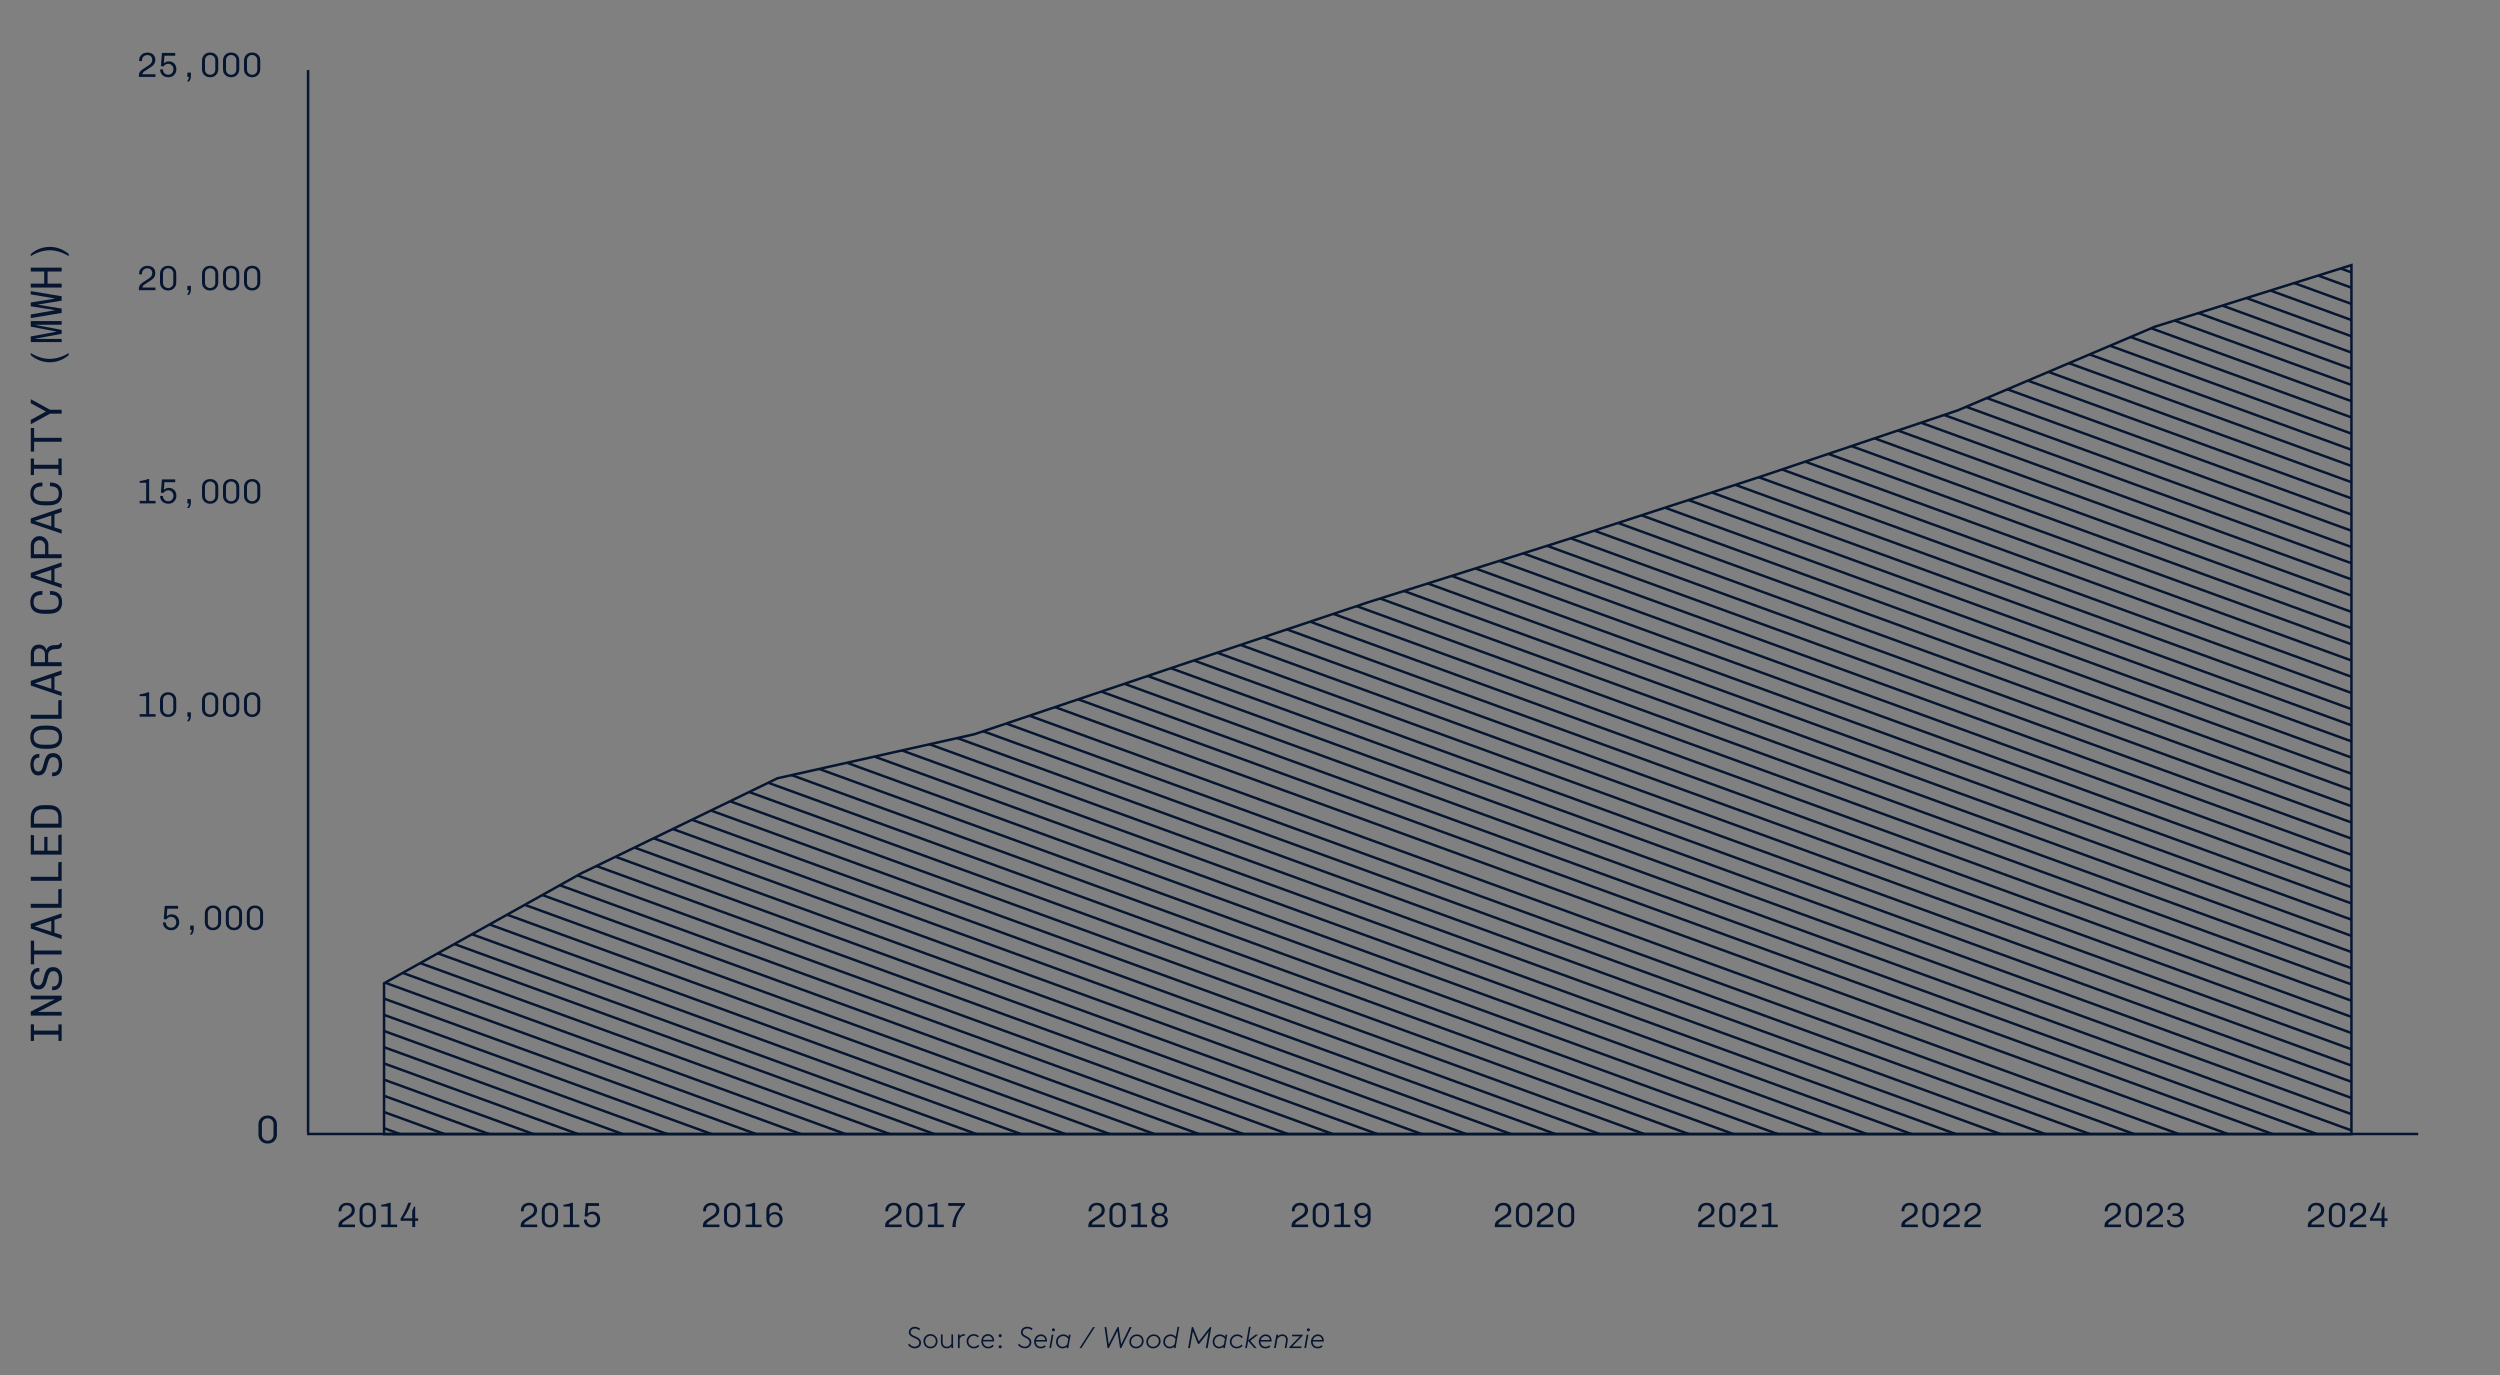 <?xml version="1.0" encoding="UTF-8"?> <svg xmlns="http://www.w3.org/2000/svg" xmlns:xlink="http://www.w3.org/1999/xlink" id="Layer_1" width="1000" height="550.05" viewBox="0 0 1000 550.05"><rect x="0" y="0" width="1000" height="550.05" fill="#808080" stroke="none"/><defs><style>.cls-1,.cls-2,.cls-3,.cls-4,.cls-5,.cls-6,.cls-7{fill:none;}.cls-2{stroke:#0b1830;}.cls-3{stroke-miterlimit:10;}.cls-3,.cls-4{stroke:#061530;}.cls-8{fill:#061530;}.cls-9{clip-path:url(#clippath-1);}.cls-10{clip-path:url(#clippath-3);}.cls-11{clip-path:url(#clippath-4);}.cls-12{clip-path:url(#clippath-2);}.cls-13{clip-path:url(#clippath-5);}.cls-5{stroke-width:.85px;}.cls-5,.cls-6,.cls-7{stroke:#fff;}.cls-6{stroke-width:.35px;}.cls-14{clip-path:url(#clippath);}</style><clipPath id="clippath"><polygon class="cls-1" points="861.89 130.7 783.19 164.11 704.49 190.58 625.8 216.12 547.1 240.96 468.4 267.25 389.71 293.7 311.01 311.3 232.32 349.44 153.62 393.3 153.62 453.66 940.58 453.66 940.58 106.04 861.89 130.7"></polygon></clipPath><clipPath id="clippath-1"><rect class="cls-1" x="1127.87" y="70.48" width="94.59" height="272.99"></rect></clipPath><clipPath id="clippath-2"><rect class="cls-1" x="1739.34" y="194.56" width="95.63" height="147.82"></rect></clipPath><clipPath id="clippath-3"><path class="cls-1" d="M241.62,939.82c0,158.62,126.32,287.22,282.15,287.22s282.15-128.59,282.15-287.22-126.32-287.22-282.15-287.22-282.15,128.59-282.15,287.22"></path></clipPath><clipPath id="clippath-4"><path class="cls-1" d="M1359.57,882.88l-138.73-138.73c-30.65,30.65-48.27,65.23-55.05,108.04-16.95,107.02,56.07,207.52,163.09,224.47,107.02,16.95,207.52-56.07,224.47-163.09,16.95-107.02-56.07-207.52-163.09-224.47l-30.69,193.78Z"></path></clipPath><clipPath id="clippath-5"><path class="cls-1" d="M1942.95,652.02c-32.66,0-65.83,7.51-96.93,23.36l97.1,190.57-151.23-151.24c-66.82,66.82-82.24,164.14-39.34,248.34,53.63,105.24,182.42,147.1,287.67,93.47,105.25-53.62,147.09-182.42,93.47-287.67-37.78-74.14-112.85-116.83-190.73-116.83h-.01"></path></clipPath></defs><path class="cls-8" d="M363.71,537.47c.12.16.25.31.4.46.15.14.31.27.5.38.18.11.39.2.61.26.22.06.47.1.75.1.21,0,.42-.04.62-.11s.39-.18.56-.31c.16-.14.3-.3.4-.5.1-.2.15-.41.15-.65,0-.38-.1-.69-.3-.92-.2-.23-.45-.43-.75-.59-.3-.16-.63-.31-.98-.44s-.69-.3-.99-.49c-.31-.19-.58-.42-.8-.69-.22-.27-.34-.61-.34-1.04,0-.33.06-.63.19-.9.12-.27.29-.5.5-.7.21-.19.46-.34.76-.45.29-.11.61-.16.94-.16.27,0,.52.03.74.08.22.06.42.13.59.21.18.08.33.18.47.28.14.1.25.19.35.27l-.46.53c-.25-.22-.5-.38-.76-.5-.26-.12-.56-.18-.91-.18-.23,0-.45.03-.66.1-.21.07-.39.17-.54.3-.15.13-.27.29-.36.47-.09.18-.13.39-.13.61,0,.32.09.58.28.77.19.2.43.37.71.52.29.15.6.29.94.42s.66.29.96.47c.18.11.34.23.49.37.15.13.29.28.4.44.12.16.21.35.28.55s.1.43.1.67c0,.34-.06.64-.19.92-.13.28-.3.51-.52.71-.22.2-.48.35-.77.46-.3.11-.62.17-.96.17-1.14,0-2.06-.47-2.78-1.42l.53-.47Z"></path><path class="cls-8" d="M375.02,536.5c0,.39-.07.76-.21,1.11-.14.35-.34.65-.59.91s-.55.46-.89.61c-.34.15-.72.23-1.13.23s-.78-.08-1.13-.23c-.34-.15-.64-.36-.89-.61s-.45-.56-.59-.91c-.14-.35-.21-.72-.21-1.11s.07-.76.21-1.11c.14-.35.34-.65.59-.91s.55-.46.89-.61c.34-.15.72-.23,1.13-.23s.78.08,1.13.23c.34.15.64.36.89.61s.45.56.59.91c.14.35.21.72.21,1.11ZM374.34,536.5c0-.3-.05-.59-.16-.86-.11-.27-.26-.5-.44-.7-.19-.2-.41-.36-.67-.47-.26-.12-.55-.17-.86-.17s-.6.06-.86.17c-.26.12-.48.27-.67.47s-.34.43-.44.7c-.11.27-.16.55-.16.86s.05.59.16.86c.11.27.26.5.44.7s.41.36.67.47c.26.12.55.17.86.17s.6-.06.86-.17c.26-.12.48-.27.67-.47.19-.2.34-.43.44-.7s.16-.55.16-.86Z"></path><path class="cls-8" d="M380.58,538.49c-.19.26-.45.46-.78.62-.33.16-.68.24-1.07.24-.46,0-.86-.1-1.22-.3-.36-.2-.63-.48-.83-.83-.1-.18-.18-.4-.24-.64-.06-.24-.08-.54-.08-.91v-2.92h.68v2.81c0,.38.03.68.08.89.06.21.13.38.23.53.14.22.33.39.57.52.24.13.51.2.81.2.38,0,.73-.1,1.06-.31s.58-.48.77-.83v-3.8h.68v5.47h-.66v-.74Z"></path><path class="cls-8" d="M385.89,534.3s-.1-.01-.18-.01h-.14c-.38,0-.72.11-1.03.34-.31.22-.54.52-.68.88v3.73h-.68v-5.47h.68v.72c.06-.1.15-.19.26-.29s.24-.19.38-.27c.15-.08.31-.15.49-.2.18-.05.38-.08.59-.08.05,0,.12,0,.21,0,.09,0,.16,0,.2.02l-.1.64Z"></path><path class="cls-8" d="M391.75,538.41c-.27.3-.59.54-.97.7s-.77.25-1.19.25c-.38,0-.75-.07-1.1-.2s-.66-.32-.94-.57c-.27-.25-.49-.55-.65-.9-.16-.35-.25-.75-.25-1.19,0-.38.07-.75.21-1.09.14-.34.34-.65.59-.91.25-.26.55-.47.9-.62.35-.15.73-.23,1.13-.23.46,0,.86.08,1.2.24.34.16.64.36.89.61l-.43.49c-.21-.2-.45-.37-.72-.5-.27-.13-.58-.2-.94-.2-.29,0-.56.06-.82.17-.26.11-.49.27-.68.47-.2.2-.35.43-.47.7-.12.27-.17.56-.17.87s.06.59.17.86c.11.27.27.5.47.7s.44.36.71.47c.28.12.57.17.89.17.64,0,1.2-.25,1.68-.76l.49.46Z"></path><path class="cls-8" d="M397.52,538.35c-.21.26-.5.49-.88.7s-.83.31-1.36.31c-.38,0-.74-.07-1.08-.2s-.63-.33-.87-.58-.44-.55-.58-.91c-.14-.35-.22-.74-.22-1.16,0-.39.06-.76.19-1.11.13-.35.31-.65.53-.91s.5-.46.83-.61c.32-.15.68-.23,1.06-.23s.71.07,1.01.2c.31.14.58.32.8.56s.41.52.53.85c.13.32.19.68.19,1.06v.1s0,.09-.01.14h-4.46c0,.29.06.56.16.82.1.26.24.49.41.68.18.2.39.35.64.47s.53.17.85.17c.36,0,.69-.07.98-.21.3-.14.55-.34.77-.61l.48.46ZM395.16,534.29c-.24,0-.47.04-.68.13s-.4.2-.56.34c-.16.14-.3.32-.41.52-.12.2-.2.42-.25.66h3.73c-.04-.24-.11-.46-.22-.66s-.24-.37-.4-.52c-.16-.15-.35-.26-.55-.34-.2-.08-.43-.12-.67-.12Z"></path><path class="cls-8" d="M399.45,534.27c0-.18.06-.32.18-.44s.27-.18.44-.18.32.06.44.18c.12.12.18.27.18.44s-.06.32-.18.44c-.12.12-.27.18-.44.18s-.32-.06-.44-.18c-.12-.12-.18-.27-.18-.44ZM399.45,538.73c0-.18.06-.32.18-.44s.27-.18.44-.18.32.06.44.18c.12.12.18.27.18.44s-.06.32-.18.44c-.12.12-.27.18-.44.18s-.32-.06-.44-.18c-.12-.12-.18-.27-.18-.44Z"></path><path class="cls-8" d="M407.72,537.54c.26.34.59.61.98.82s.81.31,1.26.31c.24,0,.47-.04.69-.13.22-.08.42-.2.59-.35.18-.15.32-.33.42-.54.1-.21.16-.45.16-.71,0-.25-.04-.46-.13-.65-.09-.18-.21-.35-.36-.49-.15-.14-.33-.27-.52-.38-.2-.11-.4-.22-.62-.34-.23-.11-.46-.23-.67-.36-.22-.13-.41-.28-.58-.44s-.3-.36-.41-.58c-.1-.22-.16-.47-.16-.77,0-.34.07-.64.2-.92.14-.28.32-.51.55-.71s.5-.35.8-.45c.3-.1.62-.16.96-.16.26,0,.51.03.74.08.23.06.44.13.63.21.19.08.35.17.49.26s.25.18.34.26l-.44.54c-.25-.22-.52-.38-.81-.5-.29-.12-.61-.17-.95-.17-.24,0-.47.04-.68.11-.22.07-.41.18-.57.31-.16.14-.3.3-.4.49-.1.19-.15.4-.15.64,0,.3.09.54.26.73.17.19.38.36.64.52s.53.31.83.45c.3.14.58.31.83.51s.46.44.64.72c.17.28.26.64.26,1.07,0,.35-.07.67-.2.97-.14.29-.32.55-.55.76-.23.22-.51.38-.83.5-.32.12-.66.18-1.02.18-.53,0-1.03-.12-1.5-.35-.47-.23-.9-.57-1.27-1.01l.55-.46Z"></path><path class="cls-8" d="M418.31,538.61c-.24.23-.53.41-.87.55-.34.13-.69.2-1.05.2-.3,0-.6-.04-.9-.11s-.57-.21-.83-.41c-.3-.24-.55-.54-.73-.91-.18-.36-.28-.77-.28-1.22,0-.41.07-.79.22-1.15.14-.36.34-.67.59-.94.25-.27.54-.48.88-.63.34-.15.7-.23,1.08-.23.36,0,.69.06.98.19s.54.31.74.53c.2.23.36.5.47.81.11.31.17.65.17,1.01v.16s0,.1-.01.16h-4.43v.08c0,.27.05.53.14.77.09.24.23.45.4.64.18.18.39.33.64.44.25.11.53.16.85.16.54,0,1.05-.2,1.52-.6l.42.5ZM416.42,534.41c-.24,0-.47.04-.68.12s-.41.19-.58.33c-.18.14-.33.31-.45.5s-.22.41-.28.63h3.66c-.03-.48-.2-.86-.51-1.15s-.69-.43-1.16-.43Z"></path><path class="cls-8" d="M421.37,533.88l-.94,5.35h-.68l.94-5.35h.68ZM420.77,531.93c0-.17.06-.31.17-.43.12-.12.26-.18.43-.18s.31.06.43.18c.12.12.18.26.18.43s-.06.31-.18.43c-.12.12-.26.17-.43.17s-.31-.06-.43-.17c-.12-.12-.17-.26-.17-.43Z"></path><path class="cls-8" d="M427.57,533.88h.68l-.94,5.35h-.68l.11-.55c-.23.21-.49.37-.79.49-.29.12-.61.18-.95.18s-.7-.07-1.01-.2-.59-.32-.82-.55c-.24-.24-.42-.52-.56-.84-.14-.32-.2-.68-.2-1.06,0-.42.08-.82.23-1.18.15-.36.36-.67.62-.93.26-.26.57-.46.92-.61.35-.15.73-.22,1.14-.22s.78.08,1.14.24c.36.16.68.4.97.72l.14-.84ZM427.29,535.49c-.22-.31-.5-.57-.86-.77-.36-.2-.73-.31-1.12-.31-.31,0-.6.06-.87.18-.27.12-.5.28-.7.49-.2.2-.36.45-.47.73-.12.28-.17.58-.17.9,0,.26.05.52.14.76.1.24.23.45.4.64.17.19.37.34.61.44.24.11.5.16.79.16.37,0,.71-.09,1.03-.27.32-.18.6-.42.85-.71l.4-2.23Z"></path><path class="cls-8" d="M431.81,539.23l5.4-8.4h.74l-5.4,8.4h-.74Z"></path><path class="cls-8" d="M443.5,539.23h-.48l-1.2-8.4h.71l.96,6.91,3.5-6.91h.48l1,6.91,3.4-6.91h.77l-4.15,8.4h-.48l-1.01-6.88-3.49,6.88Z"></path><path class="cls-8" d="M451.75,536.7c0-.41.08-.79.24-1.15.16-.36.38-.67.65-.94.27-.26.59-.47.95-.62.36-.15.75-.23,1.16-.23s.75.07,1.09.2c.33.14.62.32.86.56.24.24.43.52.56.85.13.32.2.67.2,1.04,0,.41-.08.79-.24,1.15s-.38.67-.65.94c-.27.26-.59.47-.95.62-.36.15-.75.23-1.16.23s-.75-.07-1.09-.2-.62-.32-.86-.56c-.24-.24-.43-.52-.56-.84-.13-.32-.2-.67-.2-1.04ZM456.76,536.41c0-.29-.05-.55-.15-.8s-.24-.46-.42-.64c-.18-.18-.39-.32-.64-.42-.24-.1-.51-.15-.81-.15-.31,0-.61.06-.89.18-.28.12-.53.28-.74.49-.21.21-.37.45-.5.73-.12.28-.19.57-.19.89,0,.29.05.55.15.8.1.24.24.46.42.64.18.18.39.32.64.42.24.1.51.15.81.15.31,0,.61-.06.89-.18.28-.12.53-.28.74-.49s.37-.45.5-.73c.12-.28.19-.58.19-.89Z"></path><path class="cls-8" d="M458.53,536.7c0-.41.08-.79.24-1.15.16-.36.38-.67.65-.94.27-.26.59-.47.95-.62.36-.15.75-.23,1.16-.23s.75.07,1.09.2c.33.14.62.32.86.56.24.24.43.52.56.85.13.32.2.67.2,1.04,0,.41-.08.79-.24,1.15s-.38.67-.65.94c-.27.26-.59.47-.95.62-.36.15-.75.23-1.16.23s-.75-.07-1.09-.2-.62-.32-.86-.56c-.24-.24-.43-.52-.56-.84-.13-.32-.2-.67-.2-1.04ZM463.54,536.41c0-.29-.05-.55-.15-.8s-.24-.46-.42-.64c-.18-.18-.39-.32-.64-.42-.24-.1-.51-.15-.81-.15-.31,0-.61.06-.89.18-.28.12-.53.28-.74.49-.21.21-.37.45-.5.73-.12.28-.19.57-.19.89,0,.29.05.55.15.8.1.24.24.46.42.64.18.18.39.32.64.42.24.1.51.15.81.15.31,0,.61-.06.89-.18.28-.12.53-.28.74-.49s.37-.45.5-.73c.12-.28.19-.58.19-.89Z"></path><path class="cls-8" d="M471.03,530.71h.68l-1.5,8.52h-.68l.11-.55c-.23.21-.49.37-.79.49-.29.12-.61.18-.95.18s-.7-.07-1.01-.2-.59-.32-.82-.55c-.24-.24-.42-.52-.56-.84-.14-.32-.2-.68-.2-1.06,0-.42.08-.82.23-1.18.15-.36.36-.67.62-.93.26-.26.57-.46.92-.61.35-.15.73-.22,1.14-.22s.78.08,1.14.24c.36.16.68.4.97.72l.71-4.01ZM470.19,535.49c-.22-.31-.5-.57-.86-.77-.36-.2-.73-.31-1.12-.31-.31,0-.6.06-.87.18-.27.12-.5.28-.7.49-.2.2-.36.45-.47.73-.12.28-.17.58-.17.9,0,.26.05.52.14.76.1.24.23.45.4.64.17.19.37.34.61.44.24.11.5.16.79.16.37,0,.71-.09,1.03-.27.32-.18.6-.42.85-.71l.4-2.23Z"></path><path class="cls-8" d="M475.25,539.23l1.48-8.4h.48l2.33,5.72,4.5-5.72h.48l-1.48,8.4h-.71l1.14-6.58-3.8,4.9h-.48l-2.05-5.03-1.18,6.71h-.71Z"></path><path class="cls-8" d="M490.23,533.88h.68l-.94,5.35h-.68l.11-.55c-.23.21-.49.37-.79.49-.29.12-.61.18-.95.18s-.7-.07-1.01-.2-.59-.32-.82-.55c-.24-.24-.42-.52-.56-.84-.14-.32-.2-.68-.2-1.06,0-.42.08-.82.23-1.18.15-.36.36-.67.62-.93.26-.26.57-.46.92-.61.35-.15.73-.22,1.14-.22s.78.08,1.14.24c.36.16.68.4.97.72l.14-.84ZM489.95,535.49c-.22-.31-.5-.57-.86-.77-.36-.2-.73-.31-1.12-.31-.31,0-.6.06-.87.18-.27.12-.5.28-.7.49-.2.2-.36.45-.47.73-.12.28-.17.58-.17.9,0,.26.05.52.14.76.1.24.23.45.4.64.17.19.37.34.61.44.24.11.5.16.79.16.37,0,.71-.09,1.03-.27.32-.18.6-.42.85-.71l.4-2.23Z"></path><path class="cls-8" d="M496.68,535.26c-.18-.22-.42-.42-.71-.59-.29-.17-.65-.26-1.07-.26-.31,0-.6.06-.88.18-.27.12-.51.29-.72.5-.21.21-.37.46-.49.73-.12.28-.18.57-.18.88,0,.28.05.54.15.79s.24.46.43.64c.18.18.4.32.66.43.26.1.54.16.85.16.73,0,1.35-.3,1.87-.89l.49.42c-.28.35-.62.63-1.03.82-.41.2-.85.29-1.32.29-.37,0-.72-.06-1.06-.19-.34-.12-.63-.3-.89-.53-.26-.23-.46-.51-.61-.84-.15-.33-.23-.69-.23-1.09s.08-.79.23-1.15c.16-.36.37-.67.64-.94.27-.27.58-.48.94-.63.36-.15.74-.23,1.14-.23.53,0,.98.11,1.35.32.37.21.68.46.92.75l-.48.43Z"></path><path class="cls-8" d="M498.08,539.23l1.5-8.52h.68l-.95,5.35,2.86-2.18h1.09l-3.16,2.42,2.52,2.93h-.88l-2.48-2.88-.5,2.88h-.68Z"></path><path class="cls-8" d="M508.17,538.61c-.24.23-.53.41-.87.55-.34.13-.69.2-1.05.2-.3,0-.6-.04-.9-.11s-.57-.21-.83-.41c-.3-.24-.55-.54-.73-.91-.18-.36-.28-.77-.28-1.22,0-.41.07-.79.22-1.15.14-.36.34-.67.59-.94.25-.27.54-.48.88-.63.34-.15.7-.23,1.08-.23.36,0,.69.06.98.19s.54.31.74.53c.2.23.36.5.47.81.11.31.17.65.17,1.01v.16s0,.1-.01.16h-4.43v.08c0,.27.05.53.14.77.09.24.23.45.4.64.18.18.39.33.64.44.25.11.53.16.85.16.54,0,1.05-.2,1.52-.6l.42.5ZM506.27,534.41c-.24,0-.47.04-.68.12s-.41.19-.58.33c-.18.14-.33.31-.45.5s-.22.41-.28.63h3.66c-.03-.48-.2-.86-.51-1.15s-.69-.43-1.16-.43Z"></path><path class="cls-8" d="M509.61,539.23l.94-5.35h.68l-.11.62c.23-.23.5-.41.82-.55.31-.13.64-.2,1-.2s.64.06.91.17.5.27.68.46.33.42.43.67c.1.26.14.52.14.8,0,.24-.02.5-.07.77l-.46,2.59h-.68l.47-2.65c.02-.11.03-.22.04-.34.01-.11.02-.24.02-.37,0-.2-.03-.39-.1-.57-.07-.18-.17-.34-.29-.47-.13-.13-.29-.24-.49-.31-.2-.08-.42-.11-.67-.11-.38,0-.73.11-1.07.32-.34.22-.63.49-.86.82l-.64,3.68h-.68Z"></path><path class="cls-8" d="M519.95,534.53h-3.18l.12-.65h4.24l-.07.41-4.15,4.3h3.71l-.12.65h-4.79l.07-.41,4.18-4.3Z"></path><path class="cls-8" d="M523.36,533.88l-.94,5.35h-.68l.94-5.35h.68ZM522.76,531.93c0-.17.06-.31.17-.43.12-.12.26-.18.43-.18s.31.06.43.18c.12.12.18.26.18.43s-.06.31-.18.43c-.12.12-.26.17-.43.17s-.31-.06-.43-.17c-.12-.12-.17-.26-.17-.43Z"></path><path class="cls-8" d="M529.05,538.61c-.24.23-.53.41-.87.55-.34.13-.69.2-1.05.2-.3,0-.6-.04-.9-.11s-.57-.21-.83-.41c-.3-.24-.55-.54-.73-.91-.18-.36-.28-.77-.28-1.22,0-.41.07-.79.22-1.15.14-.36.34-.67.59-.94.25-.27.54-.48.88-.63.34-.15.7-.23,1.08-.23.36,0,.69.06.98.19s.54.31.74.53c.2.23.36.5.47.81.11.31.17.65.17,1.01v.16s0,.1-.01.16h-4.43v.08c0,.27.05.53.14.77.09.24.23.45.4.64.18.18.39.33.64.44.25.11.53.16.85.16.54,0,1.05-.2,1.52-.6l.42.5ZM527.15,534.41c-.24,0-.47.04-.68.12s-.41.19-.58.33c-.18.14-.33.31-.45.5s-.22.41-.28.63h3.66c-.03-.48-.2-.86-.51-1.15s-.69-.43-1.16-.43Z"></path><path class="cls-8" d="M24.66,416.37h-1.28v-2.52h-9.79v2.52h-1.28v-6.62h1.28v2.5h9.79v-2.5h1.28v6.62Z"></path><path class="cls-8" d="M24.66,406.24h-12.35v-1.62l7.97-4.09,1.48-.7v-.07h-9.45v-1.48h12.35v1.6l-8.17,4.25-1.26.56v.05h9.43v1.49Z"></path><path class="cls-8" d="M24.84,391.45c0,.62-.07,1.21-.2,1.77s-.34,1.05-.62,1.48c-.28.43-.66.76-1.12,1.01-.47.25-1.03.37-1.69.37h-.18c-.06,0-.12,0-.18-.02v-1.49c.07.01.14.02.22.02h.22c.53,0,.96-.13,1.29-.4.33-.26.57-.63.73-1.09s.23-.99.23-1.59-.07-1.13-.21-1.58c-.14-.46-.37-.82-.7-1.08-.33-.26-.77-.4-1.32-.4-.48,0-.86.13-1.15.4s-.52.62-.69,1.05c-.17.43-.33.91-.46,1.43-.13.52-.28,1.04-.43,1.56-.16.52-.36.99-.6,1.43-.25.44-.58.79-1,1.05-.42.26-.95.4-1.6.4-.74,0-1.35-.2-1.83-.59-.47-.4-.82-.92-1.05-1.58-.23-.66-.34-1.37-.34-2.14s.11-1.51.34-2.15c.23-.64.59-1.15,1.08-1.54.49-.38,1.13-.58,1.93-.58h.23v1.46h-.32c-.43,0-.79.12-1.09.37-.29.25-.52.58-.67.99-.15.41-.22.89-.22,1.43s.06.98.19,1.4c.13.42.33.75.6.99.28.24.64.36,1.1.36s.8-.13,1.06-.4.48-.61.64-1.05.31-.92.43-1.44.26-1.04.41-1.56c.15-.52.35-.99.61-1.43s.6-.79,1.02-1.06c.42-.27.97-.4,1.64-.4.9,0,1.62.21,2.17.62.55.41.94.97,1.19,1.66s.37,1.47.37,2.33Z"></path><path class="cls-8" d="M24.66,381.78h-11.01v3.94h-1.33v-9.45h1.33v3.94h11.01v1.57Z"></path><path class="cls-8" d="M24.66,375.59l-12.35-4.18v-1.87l12.35-4.19v1.64l-10.67,3.51v.07l10.67,3.46v1.57ZM21.78,373.68h-1.26v-6.35h1.26v6.35Z"></path><path class="cls-8" d="M24.66,363.12h-12.35v-1.6h11v-5.76l1.35-.25v7.61Z"></path><path class="cls-8" d="M24.66,352.32h-12.35v-1.6h11v-5.76l1.35-.25v7.61Z"></path><path class="cls-8" d="M24.66,341.84h-12.35v-7.92l1.3.22v6.12h4.1v-5.51h1.28v5.51h4.34v-6.25l1.33-.23v8.06Z"></path><path class="cls-8" d="M24.66,331.08h-12.35v-4.19c0-.67.09-1.3.27-1.89.18-.59.47-1.1.88-1.55.41-.44.95-.79,1.62-1.03.67-.25,1.5-.37,2.48-.37h1.82c.97,0,1.8.12,2.47.37.68.25,1.22.59,1.63,1.03.41.44.71.96.89,1.55.19.59.28,1.22.28,1.89v4.19ZM23.35,329.48v-2.52c0-.62-.11-1.18-.32-1.68-.22-.5-.6-.89-1.15-1.18-.55-.29-1.33-.43-2.32-.43h-2.14c-.97,0-1.73.14-2.29.43-.55.29-.94.68-1.17,1.18-.23.5-.34,1.06-.34,1.68v2.52h9.74Z"></path><path class="cls-8" d="M24.84,305.85c0,.62-.07,1.21-.2,1.77s-.34,1.05-.62,1.48c-.28.43-.66.76-1.12,1.01-.47.25-1.03.37-1.69.37h-.18c-.06,0-.12,0-.18-.02v-1.49c.07.01.14.02.22.02h.22c.53,0,.96-.13,1.29-.4.33-.26.57-.63.73-1.09s.23-.99.23-1.59-.07-1.13-.21-1.58c-.14-.46-.37-.82-.7-1.08-.33-.26-.77-.4-1.32-.4-.48,0-.86.13-1.15.4s-.52.62-.69,1.05c-.17.43-.33.91-.46,1.43-.13.52-.28,1.04-.43,1.56-.16.52-.36.99-.6,1.43-.25.44-.58.79-1,1.05-.42.26-.95.4-1.6.4-.74,0-1.35-.2-1.83-.59-.47-.4-.82-.92-1.05-1.58-.23-.66-.34-1.37-.34-2.14s.11-1.51.34-2.15c.23-.64.59-1.15,1.08-1.54.49-.38,1.13-.58,1.93-.58h.23v1.46h-.32c-.43,0-.79.12-1.09.37-.29.25-.52.58-.67.99-.15.41-.22.89-.22,1.43s.06.98.19,1.4c.13.42.33.75.6.99.28.24.64.36,1.1.36s.8-.13,1.06-.4.48-.61.64-1.05.31-.92.43-1.44.26-1.04.41-1.56c.15-.52.35-.99.61-1.43s.6-.79,1.02-1.06c.42-.27.97-.4,1.64-.4.9,0,1.62.21,2.17.62.55.41.94.97,1.19,1.66s.37,1.47.37,2.33Z"></path><path class="cls-8" d="M24.84,294.96c0,.64-.09,1.23-.28,1.78-.19.55-.49,1.04-.92,1.46-.43.42-1,.74-1.72.97-.72.23-1.61.34-2.68.34h-1.51c-1.07,0-1.96-.12-2.69-.35-.73-.23-1.3-.56-1.73-.98-.43-.42-.73-.9-.91-1.45-.18-.55-.27-1.13-.27-1.75v-.18c0-.65.09-1.25.28-1.8s.49-1.03.92-1.44c.43-.41,1-.73,1.72-.96.72-.23,1.61-.35,2.68-.35h1.51c1.06,0,1.94.12,2.66.35.72.23,1.29.56,1.72.96.43.41.73.88.93,1.43.19.55.29,1.14.29,1.77v.2ZM23.55,294.89c0-.42-.06-.81-.18-1.18-.12-.37-.33-.69-.62-.96-.29-.28-.7-.49-1.22-.65s-1.18-.23-1.97-.23h-2.14c-.79,0-1.45.08-1.96.23s-.92.37-1.21.65-.5.6-.62.96c-.12.37-.18.76-.18,1.18s.06.81.18,1.17c.12.36.33.68.62.95.29.28.7.49,1.21.65.52.16,1.17.23,1.96.23h2.14c.79,0,1.45-.08,1.97-.23.52-.16.93-.37,1.22-.65.29-.28.5-.59.62-.95.12-.36.18-.75.18-1.17Z"></path><path class="cls-8" d="M24.66,287.53h-12.35v-1.6h11v-5.76l1.35-.25v7.61Z"></path><path class="cls-8" d="M24.66,278.4l-12.35-4.18v-1.87l12.35-4.19v1.64l-10.67,3.51v.07l10.67,3.46v1.57ZM21.78,276.49h-1.26v-6.35h1.26v6.35Z"></path><path class="cls-8" d="M24.73,257.97c0,.25-.06.51-.17.77-.11.26-.34.47-.67.64-.34.17-.83.25-1.48.25s-1.2.07-1.61.22c-.41.14-.73.33-.95.56-.22.23-.38.47-.46.71-.08.25-.13.47-.13.67v3.1h5.4v1.58h-12.35v-5.26c0-.64.13-1.21.39-1.72.26-.51.62-.92,1.1-1.21.47-.3,1.04-.45,1.7-.45.76,0,1.42.2,1.98.59s.91.91,1.04,1.55h.09c.11-.41.31-.76.62-1.04.31-.29.68-.5,1.12-.65.44-.14.93-.22,1.46-.22.83,0,1.4-.07,1.73-.2.32-.13.53-.37.63-.72h.43c.04.08.07.2.09.34.02.14.04.31.04.49ZM17.98,264.88v-3.24c0-.71-.22-1.26-.65-1.67-.43-.4-.98-.6-1.64-.6s-1.19.2-1.55.58c-.36.39-.54.91-.54,1.56v3.37h4.37Z"></path><path class="cls-8" d="M24.84,240.97c0,.64-.09,1.23-.28,1.78-.19.55-.49,1.04-.92,1.46-.43.42-1,.74-1.72.97-.72.23-1.61.34-2.68.34h-1.51c-1.07,0-1.96-.12-2.69-.35-.73-.23-1.3-.56-1.73-.98-.43-.42-.73-.9-.91-1.45-.18-.55-.27-1.13-.27-1.75v-.18c0-.95.18-1.75.54-2.41.36-.66.9-1.16,1.61-1.5.71-.34,1.6-.51,2.67-.51v1.53c-.83,0-1.5.1-2.02.3-.52.2-.9.52-1.14.95-.25.44-.37,1.02-.37,1.75,0,.42.06.81.18,1.17.12.36.33.67.62.94s.7.48,1.21.64c.52.16,1.17.23,1.96.23h2.14c.79,0,1.45-.08,1.97-.23.52-.16.93-.37,1.22-.64.29-.27.5-.58.62-.94.12-.36.18-.75.18-1.17,0-1.09-.28-1.87-.84-2.34-.56-.47-1.46-.7-2.69-.7v-1.49c1.04,0,1.93.17,2.65.51.72.34,1.26.84,1.63,1.49.37.65.55,1.45.55,2.38v.2Z"></path><path class="cls-8" d="M24.66,235.21l-12.35-4.18v-1.87l12.35-4.19v1.64l-10.67,3.51v.07l10.67,3.46v1.57ZM21.78,233.3h-1.26v-6.35h1.26v6.35Z"></path><path class="cls-8" d="M24.66,223.27h-12.35v-5.33c0-.64.15-1.22.46-1.74.31-.52.72-.94,1.24-1.26.52-.32,1.1-.48,1.72-.48h.14c.64,0,1.21.16,1.74.48.52.32.94.74,1.26,1.25.32.52.48,1.1.48,1.75v3.74h5.31v1.58ZM18.04,221.69v-3.4c0-.42-.1-.79-.29-1.12-.19-.33-.46-.6-.79-.8s-.71-.31-1.13-.31-.78.1-1.12.3c-.34.2-.6.47-.8.8-.2.34-.3.71-.3,1.13v3.4h4.43Z"></path><path class="cls-8" d="M24.66,213.43l-12.35-4.18v-1.87l12.35-4.19v1.64l-10.67,3.51v.07l10.67,3.46v1.57ZM21.78,211.52h-1.26v-6.35h1.26v6.35Z"></path><path class="cls-8" d="M24.84,197.59c0,.64-.09,1.23-.28,1.78-.19.55-.49,1.04-.92,1.46-.43.42-1,.74-1.72.97-.72.23-1.61.34-2.68.34h-1.51c-1.07,0-1.96-.12-2.69-.35-.73-.23-1.3-.56-1.73-.98-.43-.42-.73-.9-.91-1.45-.18-.55-.27-1.13-.27-1.75v-.18c0-.95.18-1.75.54-2.41.36-.66.9-1.16,1.61-1.5.71-.34,1.6-.51,2.67-.51v1.53c-.83,0-1.5.1-2.02.3-.52.2-.9.52-1.14.95-.25.44-.37,1.02-.37,1.75,0,.42.06.81.18,1.17.12.36.33.67.62.94s.7.48,1.21.64c.52.16,1.17.23,1.96.23h2.14c.79,0,1.45-.08,1.97-.23.52-.16.93-.37,1.22-.64.29-.27.5-.58.62-.94.12-.36.18-.75.18-1.17,0-1.09-.28-1.87-.84-2.34-.56-.47-1.46-.7-2.69-.7v-1.49c1.04,0,1.93.17,2.65.51.72.34,1.26.84,1.63,1.49.37.65.55,1.45.55,2.38v.2Z"></path><path class="cls-8" d="M24.66,190.03h-1.28v-2.52h-9.79v2.52h-1.28v-6.62h1.28v2.5h9.79v-2.5h1.28v6.62Z"></path><path class="cls-8" d="M24.66,176.7h-11.01v3.94h-1.33v-9.45h1.33v3.94h11.01v1.57Z"></path><path class="cls-8" d="M24.66,165.48h-4.66l-7.69,4.23v-1.76l6.03-3.31v-.05l-6.03-3.31v-1.6l7.69,4.21h4.66v1.6Z"></path><path class="cls-8" d="M27.49,142.05c-1.04.92-2.22,1.63-3.54,2.12-1.31.49-2.67.74-4.06.74s-2.74-.25-4.05-.74c-1.31-.49-2.48-1.2-3.53-2.12v-.83c.68.43,1.44.83,2.27,1.18.83.35,1.69.64,2.58.85.89.21,1.8.31,2.73.31s1.82-.1,2.73-.31c.91-.21,1.77-.49,2.6-.85.83-.35,1.58-.75,2.27-1.18v.83Z"></path><path class="cls-8" d="M24.66,136.83h-12.35v-2.25l10.24-1.89v-.07l-10.24-1.96v-2.23h12.35v1.46h-10.51v.09l10.51,1.98v1.57l-10.51,1.94v.09h10.51v1.28Z"></path><path class="cls-8" d="M24.66,125.17l-12.35,2.07v-1.46l9.63-1.67v-.07l-9.63-1.53v-1.51l9.63-1.55v-.07l-9.63-1.62v-1.31l12.35,2.05v1.75l-9.45,1.57v.07l9.45,1.53v1.76Z"></path><path class="cls-8" d="M24.66,115.02h-12.35v-1.57h5.38v-4.84h-5.38v-1.55h12.35v1.55h-5.63v4.84h5.63v1.57Z"></path><path class="cls-8" d="M12.31,101.61c1.04-.92,2.22-1.63,3.53-2.12,1.31-.49,2.66-.74,4.07-.74s2.73.25,4.04.74c1.31.49,2.49,1.2,3.54,2.12v.85c-.7-.44-1.46-.84-2.28-1.2s-1.69-.64-2.59-.85c-.91-.21-1.81-.31-2.71-.31s-1.84.11-2.74.31c-.9.21-1.76.49-2.59.85-.83.35-1.58.75-2.27,1.2v-.85Z"></path><path class="cls-8" d="M135.36,490.84v-.43c0-.59.11-1.08.34-1.48.23-.4.57-.74,1.03-1.04l2.81-1.85c.31-.21.58-.48.81-.81.23-.34.35-.73.35-1.19,0-.6-.17-1.07-.5-1.41-.34-.35-.83-.52-1.48-.52-.4,0-.76.09-1.08.26-.32.17-.57.41-.76.72-.19.31-.29.66-.29,1.05v.2c0,.06,0,.13.01.18h-1.13c0-.06-.01-.11-.01-.15v-.1c0-.62.14-1.18.43-1.65s.67-.85,1.17-1.11c.49-.27,1.05-.4,1.68-.4h.13c.63,0,1.18.12,1.64.37.46.25.81.59,1.06,1.02.25.43.37.93.37,1.49,0,.49-.08.92-.25,1.28-.16.36-.38.67-.64.93-.27.26-.56.5-.89.71l-2.56,1.68c-.23.15-.41.3-.52.46-.12.15-.19.3-.23.43-.04.13-.06.24-.07.32h5.21v1.05h-6.61Z"></path><path class="cls-8" d="M146.97,490.98c-.6,0-1.13-.14-1.61-.41-.48-.27-.85-.65-1.13-1.13-.28-.48-.41-1.03-.41-1.66v-3.51c0-.63.14-1.18.42-1.66.28-.48.66-.85,1.14-1.12.48-.27,1.01-.4,1.6-.4h.21c.6,0,1.13.13,1.6.4.47.27.84.64,1.12,1.12.28.48.41,1.03.41,1.66v3.51c0,.62-.14,1.18-.42,1.66-.28.48-.66.86-1.13,1.13-.47.27-1.01.41-1.62.41h-.2ZM147.07,490c.39,0,.74-.09,1.06-.27.31-.18.56-.42.74-.73.18-.31.27-.67.27-1.06v-3.81c0-.4-.09-.76-.27-1.06-.18-.31-.42-.55-.74-.73-.31-.18-.67-.27-1.06-.27s-.74.09-1.05.27c-.31.18-.55.43-.73.73s-.27.66-.27,1.06v3.81c0,.39.09.74.27,1.06.18.31.42.56.73.73s.66.27,1.05.27Z"></path><path class="cls-8" d="M152.48,490.84v-1.01h2.59v-7.21h-2.59v-.73c.29-.03.61-.07.97-.13.36-.06.74-.15,1.14-.26.4-.11.81-.25,1.22-.41h.46v8.74h2.58v1.01h-6.37Z"></path><path class="cls-8" d="M164.9,490.84v-2.51h-4.65v-.99c.21-.32.44-.67.67-1.06.23-.39.46-.8.68-1.23.22-.43.44-.87.64-1.32.21-.45.4-.9.58-1.35.18-.45.35-.88.5-1.29h1.16c-.14.44-.31.9-.5,1.37s-.4.95-.63,1.42c-.23.47-.46.92-.7,1.35-.24.43-.47.82-.71,1.18-.23.36-.45.67-.66.93h3.61v-3.12c.06-.09.12-.21.19-.34.07-.14.14-.28.2-.43.07-.15.13-.3.19-.44.06-.14.11-.27.15-.38h.46v4.72h1.2v.98h-1.2v2.51h-1.19Z"></path><path class="cls-8" d="M208.26,490.84v-.43c0-.59.11-1.08.34-1.48.23-.4.57-.74,1.03-1.04l2.81-1.85c.31-.21.58-.48.81-.81.23-.34.35-.73.35-1.19,0-.6-.17-1.07-.5-1.41-.34-.35-.83-.52-1.48-.52-.4,0-.76.09-1.08.26-.32.17-.57.41-.76.72-.19.31-.29.66-.29,1.05v.2c0,.06,0,.13.01.18h-1.13c0-.06-.01-.11-.01-.15v-.1c0-.62.14-1.18.43-1.65s.67-.85,1.17-1.11c.49-.27,1.05-.4,1.68-.4h.13c.63,0,1.18.12,1.64.37.46.25.81.59,1.06,1.02.25.43.37.93.37,1.49,0,.49-.08.92-.25,1.28-.16.36-.38.67-.64.93-.27.26-.56.5-.89.71l-2.56,1.68c-.23.15-.41.3-.52.46-.12.15-.19.3-.23.43-.04.13-.06.24-.07.32h5.21v1.05h-6.61Z"></path><path class="cls-8" d="M219.86,490.98c-.6,0-1.13-.14-1.61-.41-.48-.27-.85-.65-1.13-1.13-.28-.48-.41-1.03-.41-1.66v-3.51c0-.63.14-1.18.42-1.66.28-.48.66-.85,1.14-1.12.48-.27,1.01-.4,1.6-.4h.21c.6,0,1.13.13,1.6.4.47.27.84.64,1.12,1.12.28.48.41,1.03.41,1.66v3.51c0,.62-.14,1.18-.42,1.66-.28.48-.66.86-1.13,1.13-.47.27-1.01.41-1.62.41h-.2ZM219.96,490c.39,0,.74-.09,1.06-.27.31-.18.56-.42.74-.73.18-.31.27-.67.27-1.06v-3.81c0-.4-.09-.76-.27-1.06-.18-.31-.42-.55-.74-.73-.31-.18-.67-.27-1.06-.27s-.74.09-1.05.27c-.31.18-.55.43-.73.73s-.27.66-.27,1.06v3.81c0,.39.09.74.27,1.06.18.31.42.56.73.73s.66.27,1.05.27Z"></path><path class="cls-8" d="M225.38,490.84v-1.01h2.59v-7.21h-2.59v-.73c.29-.03.61-.07.97-.13.36-.06.74-.15,1.14-.26.4-.11.81-.25,1.22-.41h.46v8.74h2.58v1.01h-6.37Z"></path><path class="cls-8" d="M236.8,490.98c-.66,0-1.24-.14-1.73-.41-.49-.28-.87-.65-1.13-1.12-.27-.47-.4-1.01-.4-1.6h1.15c0,.39.08.75.25,1.07.17.32.41.58.73.77s.69.29,1.11.29.81-.1,1.13-.3c.31-.2.55-.47.72-.81s.25-.7.25-1.09c0-.42-.09-.8-.28-1.13-.19-.33-.44-.59-.76-.78-.32-.19-.67-.28-1.06-.28s-.76.1-1.1.3c-.34.2-.6.46-.79.78l-1.02-.15.41-5.28h5.32v1.12h-4.31l-.24,3.04c.26-.24.56-.43.91-.57.35-.14.71-.21,1.09-.21.6,0,1.12.13,1.58.4.46.27.81.64,1.06,1.11.25.48.38,1.04.38,1.68,0,.59-.14,1.12-.41,1.6-.27.48-.65.86-1.13,1.15-.49.29-1.06.43-1.72.43Z"></path><path class="cls-8" d="M281.15,490.84v-.43c0-.59.11-1.08.34-1.48.23-.4.57-.74,1.03-1.04l2.81-1.85c.31-.21.58-.48.81-.81.23-.34.35-.73.35-1.19,0-.6-.17-1.07-.5-1.41-.34-.35-.83-.52-1.48-.52-.4,0-.76.09-1.08.26-.32.17-.57.41-.76.72-.19.31-.29.66-.29,1.05v.2c0,.06,0,.13.01.18h-1.13c0-.06-.01-.11-.01-.15v-.1c0-.62.14-1.18.43-1.65s.67-.85,1.17-1.11c.49-.27,1.05-.4,1.68-.4h.13c.63,0,1.18.12,1.64.37.46.25.81.59,1.06,1.02.25.43.37.93.37,1.49,0,.49-.08.92-.25,1.28-.16.36-.38.67-.64.93-.27.26-.56.5-.89.71l-2.56,1.68c-.23.15-.41.3-.52.46-.12.15-.19.3-.23.43-.04.13-.06.24-.07.32h5.21v1.05h-6.61Z"></path><path class="cls-8" d="M292.75,490.98c-.6,0-1.13-.14-1.61-.41-.48-.27-.85-.65-1.13-1.13-.28-.48-.41-1.03-.41-1.66v-3.51c0-.63.14-1.18.42-1.66.28-.48.66-.85,1.14-1.12.48-.27,1.01-.4,1.6-.4h.21c.6,0,1.13.13,1.6.4.47.27.84.64,1.12,1.12.28.48.41,1.03.41,1.66v3.51c0,.62-.14,1.18-.42,1.66-.28.48-.66.86-1.13,1.13-.47.27-1.01.41-1.62.41h-.2ZM292.85,490c.39,0,.74-.09,1.06-.27.31-.18.56-.42.74-.73.18-.31.27-.67.27-1.06v-3.81c0-.4-.09-.76-.27-1.06-.18-.31-.42-.55-.74-.73-.31-.18-.67-.27-1.06-.27s-.74.09-1.05.27c-.31.18-.55.43-.73.73s-.27.66-.27,1.06v3.81c0,.39.09.74.27,1.06.18.31.42.56.73.73s.66.27,1.05.27Z"></path><path class="cls-8" d="M298.27,490.84v-1.01h2.59v-7.21h-2.59v-.73c.29-.03.61-.07.97-.13.36-.06.74-.15,1.14-.26.4-.11.81-.25,1.22-.41h.46v8.74h2.58v1.01h-6.37Z"></path><path class="cls-8" d="M309.74,490.98c-.61,0-1.15-.14-1.63-.41-.48-.27-.86-.64-1.14-1.12-.28-.48-.42-1.03-.42-1.67v-3.51c0-.63.14-1.19.41-1.67.27-.48.64-.85,1.12-1.11.48-.27,1.02-.4,1.62-.4h.13c.6,0,1.12.13,1.58.38.46.25.82.61,1.08,1.08.26.47.39,1.02.39,1.67h-1.12c0-.66-.19-1.19-.56-1.57-.37-.38-.85-.57-1.43-.57-.39,0-.74.09-1.04.27s-.54.42-.71.73c-.17.31-.26.67-.26,1.06v1.79c.26-.35.6-.63,1.02-.83.42-.2.84-.29,1.28-.29.56,0,1.07.13,1.53.38.46.25.82.6,1.08,1.06.27.45.4.98.4,1.59s-.14,1.18-.42,1.65c-.28.48-.66.84-1.14,1.11-.48.26-1.02.39-1.63.39h-.13ZM309.81,490.01c.42,0,.78-.09,1.09-.27.31-.18.55-.44.71-.76s.25-.7.25-1.13-.09-.81-.27-1.13-.42-.58-.73-.76c-.31-.18-.66-.27-1.06-.27s-.77.09-1.08.27-.55.43-.72.76c-.17.32-.26.7-.26,1.13s.09.82.26,1.15c.17.33.42.58.73.76.31.18.67.27,1.07.27Z"></path><path class="cls-8" d="M354.04,490.84v-.43c0-.59.11-1.08.34-1.48.23-.4.57-.74,1.03-1.04l2.81-1.85c.31-.21.58-.48.81-.81.23-.34.35-.73.35-1.19,0-.6-.17-1.07-.5-1.41-.34-.35-.83-.52-1.48-.52-.4,0-.76.09-1.08.26-.32.17-.57.41-.76.72-.19.31-.29.66-.29,1.05v.2c0,.06,0,.13.01.18h-1.13c0-.06-.01-.11-.01-.15v-.1c0-.62.14-1.18.43-1.65s.67-.85,1.17-1.11c.49-.27,1.05-.4,1.68-.4h.13c.63,0,1.18.12,1.64.37.46.25.81.59,1.06,1.02.25.43.37.93.37,1.49,0,.49-.08.92-.25,1.28-.16.36-.38.67-.64.93-.27.26-.56.5-.89.71l-2.56,1.68c-.23.15-.41.3-.52.46-.12.15-.19.3-.23.43-.04.13-.06.24-.07.32h5.21v1.05h-6.61Z"></path><path class="cls-8" d="M365.65,490.98c-.6,0-1.13-.14-1.61-.41-.48-.27-.85-.65-1.13-1.13-.28-.48-.41-1.03-.41-1.66v-3.51c0-.63.14-1.18.42-1.66.28-.48.66-.85,1.14-1.12.48-.27,1.01-.4,1.6-.4h.21c.6,0,1.13.13,1.6.4.47.27.84.64,1.12,1.12.28.48.41,1.03.41,1.66v3.51c0,.62-.14,1.18-.42,1.66-.28.48-.66.86-1.13,1.13-.47.27-1.01.41-1.62.41h-.2ZM365.75,490c.39,0,.74-.09,1.06-.27.31-.18.56-.42.74-.73.18-.31.27-.67.27-1.06v-3.81c0-.4-.09-.76-.27-1.06-.18-.31-.42-.55-.74-.73-.31-.18-.67-.27-1.06-.27s-.74.09-1.05.27c-.31.18-.55.43-.73.73s-.27.66-.27,1.06v3.81c0,.39.09.74.27,1.06.18.31.42.56.73.73s.66.27,1.05.27Z"></path><path class="cls-8" d="M371.16,490.84v-1.01h2.59v-7.21h-2.59v-.73c.29-.03.61-.07.97-.13.36-.06.74-.15,1.14-.26.4-.11.81-.25,1.22-.41h.46v8.74h2.58v1.01h-6.37Z"></path><path class="cls-8" d="M380.95,490.84c0-.87.1-1.7.31-2.51s.49-1.57.83-2.29.72-1.4,1.13-2.02c.41-.62.82-1.18,1.22-1.67h-5.14v-1.12h6.71v.6c-.56.66-1.08,1.35-1.55,2.06s-.88,1.45-1.22,2.21c-.34.76-.6,1.53-.76,2.32-.17.79-.23,1.6-.18,2.41h-1.36Z"></path><path class="cls-8" d="M435.33,490.84v-.43c0-.59.11-1.08.34-1.48.23-.4.57-.74,1.03-1.04l2.81-1.85c.31-.21.58-.48.81-.81.23-.34.35-.73.35-1.19,0-.6-.17-1.07-.5-1.41-.34-.35-.83-.52-1.48-.52-.4,0-.76.09-1.08.26-.32.17-.57.41-.76.72-.19.31-.29.66-.29,1.05v.2c0,.06,0,.13.01.18h-1.13c0-.06-.01-.11-.01-.15v-.1c0-.62.14-1.18.43-1.65s.67-.85,1.17-1.11c.49-.27,1.05-.4,1.68-.4h.13c.63,0,1.18.12,1.64.37.46.25.81.59,1.06,1.02.25.43.37.93.37,1.49,0,.49-.08.92-.25,1.28-.16.36-.38.67-.64.93-.27.26-.56.5-.89.71l-2.56,1.68c-.23.15-.41.3-.52.46-.12.15-.19.3-.23.43-.04.13-.06.24-.07.32h5.21v1.05h-6.61Z"></path><path class="cls-8" d="M446.94,490.98c-.6,0-1.13-.14-1.61-.41-.48-.27-.85-.65-1.13-1.13-.28-.48-.41-1.03-.41-1.66v-3.51c0-.63.14-1.18.42-1.66.28-.48.66-.85,1.14-1.12.48-.27,1.01-.4,1.6-.4h.21c.6,0,1.13.13,1.6.4.47.27.84.64,1.12,1.12.28.48.41,1.03.41,1.66v3.51c0,.62-.14,1.18-.42,1.66-.28.48-.66.86-1.13,1.13-.47.27-1.01.41-1.62.41h-.2ZM447.04,490c.39,0,.74-.09,1.06-.27.31-.18.56-.42.74-.73.18-.31.27-.67.27-1.06v-3.81c0-.4-.09-.76-.27-1.06-.18-.31-.42-.55-.74-.73-.31-.18-.67-.27-1.06-.27s-.74.09-1.05.27c-.31.18-.55.43-.73.73s-.27.66-.27,1.06v3.81c0,.39.09.74.27,1.06.18.31.42.56.73.73s.66.27,1.05.27Z"></path><path class="cls-8" d="M452.46,490.84v-1.01h2.59v-7.21h-2.59v-.73c.29-.03.61-.07.97-.13.36-.06.74-.15,1.14-.26.4-.11.81-.25,1.22-.41h.46v8.74h2.58v1.01h-6.37Z"></path><path class="cls-8" d="M463.84,490.98c-.64,0-1.22-.1-1.72-.31s-.89-.51-1.18-.92c-.28-.41-.43-.91-.43-1.5s.15-1.12.46-1.49.7-.65,1.18-.83v-.06c-.37-.21-.69-.48-.94-.79-.25-.31-.38-.76-.38-1.35s.13-1.04.38-1.43.61-.69,1.06-.9c.45-.21.97-.31,1.55-.31s1.12.1,1.57.31c.45.21.8.5,1.06.9.26.39.38.87.38,1.43,0,.39-.06.72-.17.99-.12.27-.28.49-.48.67s-.43.34-.69.49v.06c.49.21.9.5,1.2.84.31.35.46.84.46,1.48,0,.84-.29,1.5-.86,1.99-.57.49-1.4.74-2.47.74ZM463.84,490.04c.72,0,1.25-.17,1.6-.5.35-.33.52-.78.52-1.35s-.18-1.03-.55-1.36c-.37-.33-.89-.49-1.56-.49s-1.18.17-1.55.5c-.37.34-.56.78-.56,1.34s.17,1.02.52,1.35c.35.33.88.5,1.6.5ZM463.84,485.49c.52,0,.96-.15,1.32-.45s.54-.73.54-1.29-.17-.99-.51-1.29c-.34-.3-.8-.45-1.36-.45s-1.01.15-1.34.45c-.34.3-.5.73-.5,1.28s.18.98.54,1.28c.36.3.8.46,1.32.46Z"></path><path class="cls-8" d="M516.63,490.84v-.43c0-.59.11-1.08.34-1.48.23-.4.57-.74,1.03-1.04l2.81-1.85c.31-.21.58-.48.81-.81.23-.34.35-.73.35-1.19,0-.6-.17-1.07-.5-1.41-.34-.35-.83-.52-1.48-.52-.4,0-.76.09-1.08.26-.32.17-.57.41-.76.72-.19.31-.29.66-.29,1.05v.2c0,.06,0,.13.01.18h-1.13c0-.06-.01-.11-.01-.15v-.1c0-.62.14-1.18.43-1.65s.67-.85,1.17-1.11c.49-.27,1.05-.4,1.68-.4h.13c.63,0,1.18.12,1.64.37.46.25.81.59,1.06,1.02.25.43.37.93.37,1.49,0,.49-.08.92-.25,1.28-.16.36-.38.67-.64.93-.27.26-.56.5-.89.71l-2.56,1.68c-.23.15-.41.3-.52.46-.12.15-.19.3-.23.43-.04.13-.06.24-.07.32h5.21v1.05h-6.61Z"></path><path class="cls-8" d="M528.23,490.98c-.6,0-1.13-.14-1.61-.41-.48-.27-.85-.65-1.13-1.13-.28-.48-.41-1.03-.41-1.66v-3.51c0-.63.14-1.18.42-1.66.28-.48.66-.85,1.14-1.12.48-.27,1.01-.4,1.6-.4h.21c.6,0,1.13.13,1.6.4.47.27.84.64,1.12,1.12.28.48.41,1.03.41,1.66v3.51c0,.62-.14,1.18-.42,1.66-.28.48-.66.86-1.13,1.13-.47.27-1.01.41-1.62.41h-.2ZM528.33,490c.39,0,.74-.09,1.06-.27.31-.18.56-.42.74-.73.18-.31.27-.67.27-1.06v-3.81c0-.4-.09-.76-.27-1.06-.18-.31-.42-.55-.74-.73-.31-.18-.67-.27-1.06-.27s-.74.09-1.05.27c-.31.18-.55.43-.73.73s-.27.66-.27,1.06v3.81c0,.39.09.74.27,1.06.18.31.42.56.73.73s.66.27,1.05.27Z"></path><path class="cls-8" d="M533.75,490.84v-1.01h2.59v-7.21h-2.59v-.73c.29-.03.61-.07.97-.13.36-.06.74-.15,1.14-.26.4-.11.81-.25,1.22-.41h.46v8.74h2.58v1.01h-6.37Z"></path><path class="cls-8" d="M545.02,490.98c-.63,0-1.17-.13-1.65-.39-.47-.26-.84-.62-1.11-1.08-.27-.47-.4-1.02-.4-1.65h1.12c0,.64.19,1.16.57,1.55.38.39.86.58,1.45.58.39,0,.74-.09,1.05-.27.31-.18.55-.42.73-.73.18-.31.27-.66.27-1.05v-1.81c-.26.35-.6.63-1.02.83-.42.2-.84.3-1.28.3-.56,0-1.07-.13-1.53-.38-.46-.25-.82-.61-1.09-1.06-.27-.46-.41-.98-.41-1.58,0-.64.14-1.2.43-1.67.28-.47.67-.83,1.16-1.09.49-.26,1.05-.39,1.67-.39s1.18.13,1.67.4c.49.27.88.64,1.16,1.11s.43,1.03.43,1.67v3.51c0,.64-.14,1.2-.42,1.68-.28.48-.66.85-1.15,1.11-.49.27-1.04.4-1.67.4ZM544.99,486.37c.41,0,.77-.09,1.08-.27.31-.18.55-.44.72-.76s.26-.7.26-1.12-.09-.82-.27-1.14c-.18-.32-.42-.57-.73-.76s-.66-.27-1.06-.27-.78.09-1.09.28c-.31.19-.55.44-.72.77-.17.33-.26.7-.26,1.12s.09.81.27,1.13.42.58.73.76.67.27,1.08.27Z"></path><path class="cls-8" d="M597.92,490.84v-.43c0-.59.11-1.08.34-1.48.23-.4.57-.74,1.03-1.04l2.81-1.85c.31-.21.58-.48.81-.81.23-.34.35-.73.35-1.19,0-.6-.17-1.07-.5-1.41-.34-.35-.83-.52-1.48-.52-.4,0-.76.09-1.08.26-.32.17-.57.41-.76.72-.19.31-.29.66-.29,1.05v.2c0,.06,0,.13.01.18h-1.13c0-.06-.01-.11-.01-.15v-.1c0-.62.14-1.18.43-1.65s.67-.85,1.17-1.11c.49-.27,1.05-.4,1.68-.4h.13c.63,0,1.18.12,1.64.37.46.25.81.59,1.06,1.02.25.43.37.93.37,1.49,0,.49-.08.92-.25,1.28-.16.36-.38.67-.64.93-.27.26-.56.5-.89.71l-2.56,1.68c-.23.15-.41.3-.52.46-.12.15-.19.3-.23.43-.04.13-.06.24-.07.32h5.21v1.05h-6.61Z"></path><path class="cls-8" d="M609.53,490.98c-.6,0-1.13-.14-1.61-.41-.48-.27-.85-.65-1.13-1.13-.28-.48-.41-1.03-.41-1.66v-3.51c0-.63.14-1.18.42-1.66.28-.48.66-.85,1.14-1.12.48-.27,1.01-.4,1.6-.4h.21c.6,0,1.13.13,1.6.4.47.27.84.64,1.12,1.12.28.48.41,1.03.41,1.66v3.51c0,.62-.14,1.18-.42,1.66-.28.48-.66.86-1.13,1.13-.47.27-1.01.41-1.62.41h-.2ZM609.62,490c.39,0,.74-.09,1.06-.27.31-.18.56-.42.74-.73.18-.31.27-.67.27-1.06v-3.81c0-.4-.09-.76-.27-1.06-.18-.31-.42-.55-.74-.73-.31-.18-.67-.27-1.06-.27s-.74.09-1.05.27c-.31.18-.55.43-.73.73s-.27.66-.27,1.06v3.81c0,.39.09.74.27,1.06.18.31.42.56.73.73s.66.27,1.05.27Z"></path><path class="cls-8" d="M614.72,490.84v-.43c0-.59.11-1.08.34-1.48.23-.4.57-.74,1.03-1.04l2.81-1.85c.31-.21.58-.48.81-.81.23-.34.35-.73.35-1.19,0-.6-.17-1.07-.5-1.41-.34-.35-.83-.52-1.48-.52-.4,0-.76.09-1.08.26-.32.17-.57.41-.76.72-.19.31-.29.66-.29,1.05v.2c0,.06,0,.13.01.18h-1.13c0-.06-.01-.11-.01-.15v-.1c0-.62.14-1.18.43-1.65s.67-.85,1.17-1.11c.49-.27,1.05-.4,1.68-.4h.13c.63,0,1.18.12,1.64.37.46.25.81.59,1.06,1.02.25.43.37.93.37,1.49,0,.49-.08.92-.25,1.28-.16.36-.38.67-.64.93-.27.26-.56.5-.89.71l-2.56,1.68c-.23.15-.41.3-.52.46-.12.15-.19.3-.23.43-.04.13-.06.24-.07.32h5.21v1.05h-6.61Z"></path><path class="cls-8" d="M626.33,490.98c-.6,0-1.13-.14-1.61-.41-.48-.27-.85-.65-1.13-1.13-.28-.48-.41-1.03-.41-1.66v-3.51c0-.63.14-1.18.42-1.66.28-.48.66-.85,1.14-1.12.48-.27,1.01-.4,1.6-.4h.21c.6,0,1.13.13,1.6.4.47.27.84.64,1.12,1.12.28.48.41,1.03.41,1.66v3.51c0,.62-.14,1.18-.42,1.66-.28.48-.66.86-1.13,1.13-.47.27-1.01.41-1.62.41h-.2ZM626.42,490c.39,0,.74-.09,1.06-.27.31-.18.56-.42.74-.73.18-.31.27-.67.27-1.06v-3.81c0-.4-.09-.76-.27-1.06-.18-.31-.42-.55-.74-.73-.31-.18-.67-.27-1.06-.27s-.74.09-1.05.27c-.31.18-.55.43-.73.73s-.27.66-.27,1.06v3.81c0,.39.09.74.27,1.06.18.31.42.56.73.73s.66.27,1.05.27Z"></path><path class="cls-8" d="M679.21,490.84v-.43c0-.59.11-1.08.34-1.48.23-.4.57-.74,1.03-1.04l2.81-1.85c.31-.21.58-.48.81-.81.23-.34.35-.73.35-1.19,0-.6-.17-1.07-.5-1.41-.34-.35-.83-.52-1.48-.52-.4,0-.76.09-1.08.26-.32.17-.57.41-.76.72-.19.31-.29.66-.29,1.05v.2c0,.06,0,.13.01.18h-1.13c0-.06-.01-.11-.01-.15v-.1c0-.62.14-1.18.43-1.65.28-.48.67-.85,1.17-1.11.49-.27,1.05-.4,1.68-.4h.13c.63,0,1.18.12,1.64.37.46.25.81.59,1.06,1.02s.37.93.37,1.49c0,.49-.08.92-.25,1.28-.16.36-.38.67-.64.93-.27.26-.56.5-.89.71l-2.56,1.68c-.23.15-.41.3-.53.46-.12.15-.19.3-.23.43-.04.13-.06.24-.07.32h5.21v1.05h-6.61Z"></path><path class="cls-8" d="M690.82,490.98c-.6,0-1.13-.14-1.61-.41s-.85-.65-1.13-1.13c-.28-.48-.41-1.03-.41-1.66v-3.51c0-.63.14-1.18.42-1.66.28-.48.66-.85,1.14-1.12.48-.27,1.01-.4,1.6-.4h.21c.6,0,1.13.13,1.6.4.47.27.84.64,1.12,1.12.28.48.41,1.03.41,1.66v3.51c0,.62-.14,1.18-.42,1.66-.28.48-.66.86-1.13,1.13s-1.01.41-1.62.41h-.2ZM690.92,490c.39,0,.74-.09,1.06-.27.31-.18.56-.42.74-.73.18-.31.27-.67.27-1.06v-3.81c0-.4-.09-.76-.27-1.06-.18-.31-.42-.55-.74-.73-.31-.18-.67-.27-1.06-.27s-.74.09-1.05.27c-.31.18-.55.43-.73.73-.18.31-.27.66-.27,1.06v3.81c0,.39.09.74.27,1.06.18.31.42.56.73.73.31.18.66.27,1.05.27Z"></path><path class="cls-8" d="M696.01,490.84v-.43c0-.59.11-1.08.34-1.48.23-.4.57-.74,1.03-1.04l2.81-1.85c.31-.21.58-.48.81-.81.23-.34.35-.73.35-1.19,0-.6-.17-1.07-.5-1.41-.34-.35-.83-.52-1.48-.52-.4,0-.76.09-1.08.26-.32.17-.57.41-.76.72-.19.31-.29.66-.29,1.05v.2c0,.06,0,.13.01.18h-1.13c0-.06-.01-.11-.01-.15v-.1c0-.62.14-1.18.43-1.65.28-.48.67-.85,1.17-1.11.49-.27,1.05-.4,1.68-.4h.13c.63,0,1.18.12,1.64.37.46.25.81.59,1.06,1.02s.37.93.37,1.49c0,.49-.08.92-.25,1.28-.16.36-.38.67-.64.93-.27.26-.56.5-.89.71l-2.56,1.68c-.23.15-.41.3-.53.46-.12.15-.19.3-.23.43-.04.13-.06.24-.07.32h5.21v1.05h-6.61Z"></path><path class="cls-8" d="M704.73,490.84v-1.01h2.59v-7.21h-2.59v-.73c.29-.03.61-.07.97-.13.36-.06.74-.15,1.14-.26.4-.11.81-.25,1.22-.41h.46v8.74h2.58v1.01h-6.37Z"></path><path class="cls-8" d="M760.51,490.84v-.43c0-.59.11-1.08.34-1.48.23-.4.57-.74,1.03-1.04l2.81-1.85c.31-.21.58-.48.81-.81.23-.34.35-.73.35-1.19,0-.6-.17-1.07-.5-1.41s-.83-.52-1.48-.52c-.4,0-.76.09-1.08.26-.32.17-.57.41-.76.72-.19.31-.29.66-.29,1.05v.2c0,.06,0,.13.01.18h-1.13c0-.06-.01-.11-.01-.15v-.1c0-.62.14-1.18.43-1.65.29-.48.67-.85,1.17-1.11.5-.27,1.05-.4,1.68-.4h.13c.63,0,1.18.12,1.64.37.46.25.81.59,1.06,1.02.25.43.37.93.37,1.49,0,.49-.08.92-.25,1.28-.16.36-.38.67-.64.93s-.56.5-.89.71l-2.56,1.68c-.23.15-.41.3-.52.46-.12.15-.19.3-.23.43-.04.13-.06.24-.07.32h5.21v1.05h-6.61Z"></path><path class="cls-8" d="M772.11,490.98c-.6,0-1.13-.14-1.61-.41-.48-.27-.85-.65-1.13-1.13-.28-.48-.41-1.03-.41-1.66v-3.51c0-.63.14-1.18.42-1.66.28-.48.66-.85,1.14-1.12.48-.27,1.01-.4,1.6-.4h.21c.6,0,1.13.13,1.6.4.47.27.84.64,1.12,1.12.28.48.41,1.03.41,1.66v3.51c0,.62-.14,1.18-.42,1.66-.28.48-.66.86-1.13,1.13-.47.27-1.01.41-1.62.41h-.2ZM772.21,490c.39,0,.74-.09,1.06-.27s.56-.42.74-.73c.18-.31.27-.67.27-1.06v-3.81c0-.4-.09-.76-.27-1.06-.18-.31-.42-.55-.74-.73-.31-.18-.67-.27-1.06-.27s-.74.09-1.05.27c-.31.18-.55.43-.73.73-.18.31-.27.66-.27,1.06v3.81c0,.39.09.74.27,1.06.18.31.42.56.73.73.31.18.66.27,1.05.27Z"></path><path class="cls-8" d="M777.31,490.84v-.43c0-.59.11-1.08.34-1.48.23-.4.57-.74,1.03-1.04l2.81-1.85c.31-.21.58-.48.81-.81.23-.34.35-.73.35-1.19,0-.6-.17-1.07-.5-1.41s-.83-.52-1.48-.52c-.4,0-.76.09-1.08.26-.32.17-.57.41-.76.72-.19.31-.29.66-.29,1.05v.2c0,.06,0,.13.01.18h-1.13c0-.06-.01-.11-.01-.15v-.1c0-.62.14-1.18.43-1.65.29-.48.67-.85,1.17-1.11.5-.27,1.05-.4,1.68-.4h.13c.63,0,1.18.12,1.64.37.46.25.81.59,1.06,1.02.25.43.37.93.37,1.49,0,.49-.08.92-.25,1.28-.16.36-.38.67-.64.93s-.56.5-.89.71l-2.56,1.68c-.23.15-.41.3-.52.46-.12.15-.19.3-.23.43-.04.13-.06.24-.07.32h5.21v1.05h-6.61Z"></path><path class="cls-8" d="M785.71,490.84v-.43c0-.59.11-1.08.34-1.48.23-.4.57-.74,1.03-1.04l2.81-1.85c.31-.21.58-.48.81-.81.23-.34.35-.73.35-1.19,0-.6-.17-1.07-.5-1.41-.34-.35-.83-.52-1.48-.52-.4,0-.76.09-1.08.26-.32.17-.57.41-.76.72-.19.31-.29.66-.29,1.05v.2c0,.06,0,.13.01.18h-1.13c0-.06-.01-.11-.01-.15v-.1c0-.62.14-1.18.43-1.65.28-.48.67-.85,1.17-1.11.49-.27,1.05-.4,1.68-.4h.13c.63,0,1.18.12,1.64.37.46.25.81.59,1.06,1.02s.37.93.37,1.49c0,.49-.08.92-.25,1.28-.16.36-.38.67-.64.93-.27.26-.56.5-.89.71l-2.56,1.68c-.23.15-.41.3-.53.46-.12.15-.19.3-.23.43-.04.13-.06.24-.07.32h5.21v1.05h-6.61Z"></path><path class="cls-8" d="M841.8,490.84v-.43c0-.59.11-1.08.34-1.48.23-.4.57-.74,1.03-1.04l2.81-1.85c.31-.21.58-.48.81-.81.23-.34.35-.73.35-1.19,0-.6-.17-1.07-.5-1.41s-.83-.52-1.48-.52c-.4,0-.76.09-1.08.26-.32.17-.57.41-.76.72-.19.31-.29.66-.29,1.05v.2c0,.06,0,.13.01.18h-1.13c0-.06-.01-.11-.01-.15v-.1c0-.62.14-1.18.43-1.65.28-.48.67-.85,1.17-1.11.49-.27,1.05-.4,1.68-.4h.13c.63,0,1.18.12,1.64.37.46.25.81.59,1.06,1.02s.37.93.37,1.49c0,.49-.08.92-.25,1.28-.16.36-.38.67-.64.93-.27.26-.56.5-.89.71l-2.56,1.68c-.23.15-.41.3-.53.46-.12.15-.19.3-.23.43-.04.13-.06.24-.07.32h5.21v1.05h-6.61Z"></path><path class="cls-8" d="M853.41,490.98c-.6,0-1.13-.14-1.61-.41-.48-.27-.85-.65-1.13-1.13-.28-.48-.41-1.03-.41-1.66v-3.51c0-.63.14-1.18.42-1.66.28-.48.66-.85,1.14-1.12.48-.27,1.02-.4,1.6-.4h.21c.6,0,1.13.13,1.6.4.47.27.84.64,1.12,1.12.28.48.41,1.03.41,1.66v3.51c0,.62-.14,1.18-.42,1.66-.28.48-.66.86-1.13,1.13-.47.27-1.01.41-1.62.41h-.2ZM853.5,490c.39,0,.74-.09,1.06-.27s.56-.42.74-.73c.18-.31.27-.67.27-1.06v-3.81c0-.4-.09-.76-.27-1.06-.18-.31-.42-.55-.74-.73-.31-.18-.67-.27-1.06-.27s-.74.09-1.05.27c-.31.18-.55.43-.73.73s-.27.66-.27,1.06v3.81c0,.39.09.74.27,1.06.18.31.42.56.73.73.31.18.66.27,1.05.27Z"></path><path class="cls-8" d="M858.6,490.84v-.43c0-.59.11-1.08.34-1.48.23-.4.57-.74,1.03-1.04l2.81-1.85c.31-.21.58-.48.81-.81.23-.34.35-.73.35-1.19,0-.6-.17-1.07-.5-1.41s-.83-.52-1.48-.52c-.4,0-.76.09-1.08.26-.32.17-.57.41-.76.72-.19.31-.29.66-.29,1.05v.2c0,.06,0,.13.01.18h-1.13c0-.06-.01-.11-.01-.15v-.1c0-.62.14-1.18.43-1.65s.67-.85,1.17-1.11c.5-.27,1.05-.4,1.68-.4h.13c.63,0,1.18.12,1.64.37.46.25.81.59,1.06,1.02s.37.93.37,1.49c0,.49-.08.92-.25,1.28-.16.36-.38.67-.64.93-.27.26-.56.5-.89.71l-2.56,1.68c-.23.15-.41.3-.53.46-.12.15-.19.3-.23.43-.04.13-.06.24-.07.32h5.21v1.05h-6.61Z"></path><path class="cls-8" d="M870.09,490.98c-.64,0-1.21-.11-1.71-.34-.5-.23-.88-.55-1.16-.96-.28-.41-.41-.88-.41-1.41v-.24h1.12c0,.69.2,1.19.59,1.51s.94.48,1.62.48c.64,0,1.17-.15,1.59-.46s.62-.76.62-1.36c0-.42-.1-.76-.29-1.03-.19-.27-.45-.46-.78-.6-.33-.13-.69-.2-1.08-.2h-1.16v-.9h1.06c.36,0,.7-.06,1.01-.19.31-.13.55-.32.74-.57.19-.25.28-.57.28-.95s-.09-.7-.27-.95c-.18-.25-.42-.44-.72-.56-.3-.12-.64-.18-1.01-.18-.63,0-1.13.16-1.48.48-.35.32-.53.77-.53,1.37h-1.09v-.24c0-.53.14-.99.41-1.38.28-.39.65-.69,1.11-.9s.99-.31,1.57-.31h.14c.57,0,1.09.1,1.55.31.47.21.84.5,1.11.89s.41.85.41,1.39c0,.38-.07.71-.2.98-.13.27-.31.5-.54.69-.23.19-.49.35-.79.49v.07c.5.15.92.42,1.25.81.33.39.5.9.5,1.55,0,.55-.14,1.03-.43,1.44-.29.41-.68.72-1.18.95-.49.22-1.05.34-1.68.34h-.18Z"></path><path class="cls-8" d="M923.09,490.84v-.43c0-.59.11-1.08.34-1.48.23-.4.57-.74,1.03-1.04l2.81-1.85c.31-.21.58-.48.81-.81.23-.34.35-.73.35-1.19,0-.6-.17-1.07-.5-1.41s-.83-.52-1.48-.52c-.4,0-.76.09-1.08.26-.32.17-.57.41-.76.72-.19.31-.29.66-.29,1.05v.2c0,.06,0,.13.01.18h-1.13c0-.06-.01-.11-.01-.15v-.1c0-.62.14-1.18.43-1.65s.67-.85,1.17-1.11c.5-.27,1.05-.4,1.68-.4h.13c.63,0,1.18.12,1.64.37.46.25.81.59,1.06,1.02s.37.93.37,1.49c0,.49-.08.92-.25,1.28-.16.36-.38.67-.64.93-.27.26-.56.5-.89.71l-2.56,1.68c-.23.15-.41.3-.53.46-.12.15-.19.3-.23.43-.04.13-.06.24-.07.32h5.21v1.05h-6.61Z"></path><path class="cls-8" d="M934.7,490.98c-.6,0-1.13-.14-1.61-.41-.48-.27-.85-.65-1.13-1.13-.28-.48-.41-1.03-.41-1.66v-3.51c0-.63.14-1.18.42-1.66.28-.48.66-.85,1.14-1.12.48-.27,1.02-.4,1.6-.4h.21c.6,0,1.13.13,1.6.4.47.27.84.64,1.12,1.12.28.48.41,1.03.41,1.66v3.51c0,.62-.14,1.18-.42,1.66-.28.48-.66.86-1.13,1.13-.47.27-1.01.41-1.62.41h-.2ZM934.8,490c.39,0,.74-.09,1.06-.27s.56-.42.74-.73c.18-.31.27-.67.27-1.06v-3.81c0-.4-.09-.76-.27-1.06-.18-.31-.42-.55-.74-.73-.31-.18-.67-.27-1.06-.27s-.74.09-1.05.27c-.31.18-.55.43-.73.73s-.27.66-.27,1.06v3.81c0,.39.09.74.27,1.06.18.31.42.56.73.73.31.18.66.27,1.05.27Z"></path><path class="cls-8" d="M939.89,490.84v-.43c0-.59.11-1.08.34-1.48.23-.4.57-.74,1.03-1.04l2.81-1.85c.31-.21.58-.48.81-.81.23-.34.35-.73.35-1.19,0-.6-.17-1.07-.5-1.41s-.83-.52-1.48-.52c-.4,0-.76.09-1.08.26-.32.17-.57.41-.76.72-.19.31-.29.66-.29,1.05v.2c0,.06,0,.13.01.18h-1.13c0-.06-.01-.11-.01-.15v-.1c0-.62.14-1.18.43-1.65s.67-.85,1.17-1.11c.5-.27,1.05-.4,1.68-.4h.13c.63,0,1.18.12,1.64.37.46.25.81.59,1.06,1.02s.37.93.37,1.49c0,.49-.08.92-.25,1.28-.16.36-.38.67-.64.93-.27.26-.56.5-.89.71l-2.56,1.68c-.23.15-.41.3-.53.46-.12.15-.19.3-.23.43-.04.13-.06.24-.07.32h5.21v1.05h-6.61Z"></path><path class="cls-8" d="M952.63,490.84v-2.51h-4.65v-.99c.21-.32.44-.67.67-1.06.23-.39.46-.8.68-1.23.22-.43.44-.87.64-1.32.21-.45.4-.9.58-1.35.18-.45.35-.88.5-1.29h1.16c-.14.44-.31.9-.5,1.37-.19.48-.4.95-.63,1.42-.23.47-.46.92-.7,1.35-.24.43-.47.82-.71,1.18s-.45.67-.66.93h3.61v-3.12c.06-.09.12-.21.19-.34.07-.14.14-.28.2-.43.07-.15.13-.3.19-.44.06-.14.11-.27.15-.38h.46v4.72h1.2v.98h-1.2v2.51h-1.19Z"></path><line class="cls-4" x1="123.23" y1="28.03" x2="123.23" y2="453.16"></line><g class="cls-14"><path class="cls-4" d="M22.44,325.75l860.17,313.08M20.36,331.48l860.17,313.08M18.28,337.18l860.17,313.07M16.2,342.91l860.17,313.08M14.1,348.67l860.17,313.08M12.02,354.4l860.17,313.08M9.94,360.1l860.17,313.08M7.86,365.83l860.17,313.08M5.76,371.57l860.17,313.07M3.68,377.3l860.17,313.08M1.61,383l860.17,313.07M-.48,388.73l860.17,313.07M-2.56,394.45l860.17,313.08M-4.65,400.18l860.17,313.07M-6.72,405.88l860.17,313.08M-8.81,411.6l860.17,313.07M-10.9,417.35l860.17,313.08M-12.98,423.07l860.17,313.08M-15.06,428.78l860.17,313.08M-17.14,434.5l860.17,313.08M-19.24,440.27l860.17,313.08M-21.32,445.99l860.17,313.07M-23.4,451.7l860.17,313.08M-25.48,457.42l860.17,313.08M-27.57,463.17l860.17,313.08M-29.66,468.89l860.17,313.08M-31.73,474.6l860.17,313.07M-33.82,480.32l860.17,313.08M80.66,165.78l860.17,313.07M78.58,171.51l860.17,313.08M76.51,177.21l860.17,313.07M74.42,182.94l860.17,313.08M72.32,188.7l860.17,313.08M70.24,194.43l860.17,313.08M68.16,200.13l860.17,313.08M66.08,205.86l860.17,313.08M63.99,211.6l860.17,313.07M61.91,217.33l860.17,313.08M59.83,223.03l860.17,313.08M57.75,228.76l860.17,313.07M55.66,234.48l860.17,313.08M53.58,240.21l860.17,313.07M51.5,245.91l860.17,313.08M49.42,251.64l860.17,313.07M47.33,257.38l860.17,313.08M45.24,263.11l860.17,313.08M43.17,268.81l860.17,313.07M41.08,274.53l860.17,313.08M38.99,280.3l860.17,313.08M36.9,286.02l860.17,313.07M34.83,291.73l860.17,313.08M32.74,297.45l860.17,313.08M30.65,303.2l860.17,313.08M28.57,308.92l860.17,313.08M26.49,314.63l860.17,313.07M24.41,320.35l860.17,313.08M139.33,4.91l860.17,313.08M137.25,10.63l860.17,313.08M135.17,16.34l860.17,313.08M133.09,22.06l860.17,313.08M130.99,27.83l860.17,313.08M128.9,33.55l860.17,313.08M126.83,39.26l860.17,313.08M124.74,44.98l860.17,313.07M122.65,50.73l860.17,313.08M120.57,56.45l860.17,313.08M118.49,62.15l860.17,313.08M116.41,67.88l860.17,313.08M114.33,73.61l860.17,313.08M112.24,79.33l860.17,313.08M110.17,85.04l860.17,313.08M108.08,90.76l860.17,313.08M105.99,96.51l860.17,313.08M103.91,102.23l860.17,313.08M101.83,107.93l860.17,313.08M99.75,113.66l860.17,313.08M97.65,119.42l860.17,313.08M95.56,125.15l860.17,313.08M93.49,130.85l860.17,313.08M91.4,136.58l860.17,313.08M89.31,142.32l860.17,313.08M87.23,148.05l860.17,313.08M85.15,153.75l860.17,313.08M83.07,159.48l860.17,313.08M197.05-155.55l860.17,313.08M194.97-149.82l860.17,313.08M192.89-144.12l860.17,313.07M190.81-138.39l860.17,313.08M188.71-132.63l860.17,313.08M186.63-126.9l860.17,313.08M184.55-121.2l860.17,313.08M182.47-115.47l860.17,313.08M180.38-109.73l860.17,313.08M178.29-104l860.17,313.08M176.22-98.3l860.17,313.08M174.13-92.57l860.17,313.08M172.05-86.85l860.17,313.08M169.96-81.12l860.17,313.07M167.89-75.42l860.17,313.08M165.81-69.69l860.17,313.07M163.71-63.95L1023.88,249.13M161.63-58.22L1021.8,254.85M159.55-52.52l860.17,313.08M157.47-46.79l860.17,313.07M155.37-41.03l860.17,313.08M153.29-35.31l860.17,313.08M151.21-29.6l860.17,313.08M149.13-23.88l860.17,313.08M147.04-18.13l860.17,313.08M144.95-12.41l860.17,313.07M142.88-6.7l860.17,313.08M140.79-.98l860.17,313.08M255.28-315.51L1115.44-2.44M253.19-309.79L1113.36,3.29M251.12-304.08L1111.28,8.99M249.03-298.36L1109.2,14.71M246.93-292.6L1107.1,20.48M244.85-286.87L1105.02,26.21M242.77-281.17L1102.94,31.91M240.69-275.44L1100.86,37.63M238.6-269.7L1098.77,43.38M236.51-263.97L1096.68,49.1M234.44-258.27L1094.61,54.81M232.35-252.54L1092.52,60.53M230.27-246.82L1090.44,66.26M228.19-241.09L1088.36,71.98M226.11-235.39L1086.28,77.69M224.03-229.66L1084.2,83.41M221.94-223.92L1082.1,89.16M219.85-218.19L1080.02,94.88M217.78-212.49L1077.94,100.59M215.69-206.76L1075.86,106.31M213.6-201L1073.76,112.08M211.51-195.27L1071.68,117.8M209.44-189.57L1069.6,123.5M207.35-183.84l860.17,313.08M205.26-178.1l860.17,313.08M203.18-172.37l860.17,313.08M201.1-166.67l860.17,313.08M199.02-160.95l860.17,313.08"></path></g><polygon class="cls-3" points="940.58 453.66 153.62 453.66 153.62 393.31 232.31 349.43 311.01 311.3 389.71 293.7 468.4 267.25 547.1 240.96 625.8 216.12 704.49 190.57 783.19 164.11 861.89 130.7 940.58 106.04 940.58 453.66"></polygon><path class="cls-8" d="M55.55,30.76v-.43c0-.59.11-1.08.34-1.48.23-.4.57-.74,1.03-1.04l2.81-1.85c.31-.21.58-.48.81-.81.23-.34.35-.73.35-1.19,0-.6-.17-1.07-.5-1.41-.34-.35-.83-.52-1.48-.52-.4,0-.76.09-1.08.26-.32.17-.57.41-.76.72-.19.31-.29.66-.29,1.05v.2c0,.06,0,.13.01.18h-1.13c0-.06-.01-.11-.01-.15v-.1c0-.62.14-1.18.43-1.65s.67-.85,1.17-1.11c.49-.27,1.05-.4,1.68-.4h.13c.63,0,1.18.12,1.64.37.46.25.81.59,1.06,1.02.25.43.37.93.37,1.49,0,.49-.08.92-.25,1.28-.16.36-.38.67-.64.93-.27.26-.56.5-.89.71l-2.56,1.68c-.23.15-.41.3-.52.46-.12.15-.19.3-.23.43-.04.13-.06.24-.07.32h5.21v1.05h-6.61Z"></path><path class="cls-8" d="M67.29,30.9c-.66,0-1.24-.14-1.73-.41-.49-.28-.87-.65-1.13-1.12-.27-.47-.4-1.01-.4-1.6h1.15c0,.39.08.75.25,1.07.17.32.41.58.73.77s.69.29,1.11.29.81-.1,1.13-.3c.31-.2.55-.47.72-.81s.25-.7.25-1.09c0-.42-.09-.8-.28-1.13-.19-.33-.44-.59-.76-.78-.32-.19-.67-.28-1.06-.28s-.76.1-1.1.3c-.34.2-.6.46-.79.78l-1.02-.15.41-5.28h5.32v1.12h-4.31l-.24,3.04c.26-.24.56-.43.91-.57.35-.14.71-.21,1.09-.21.6,0,1.12.13,1.58.4.46.27.81.64,1.06,1.11.25.48.38,1.04.38,1.68,0,.59-.14,1.12-.41,1.6-.27.48-.65.86-1.13,1.15-.49.29-1.06.43-1.72.43Z"></path><path class="cls-8" d="M74.87,32.61v-.15c.22-.26.4-.53.52-.81.12-.28.18-.57.18-.88h-.62v-1.72h1.41v1.5c0,.36-.06.72-.18,1.08-.12.35-.31.69-.57.99h-.76Z"></path><path class="cls-8" d="M83.95,30.9c-.6,0-1.13-.14-1.61-.41-.48-.27-.85-.65-1.13-1.13-.28-.48-.41-1.03-.41-1.66v-3.51c0-.63.14-1.18.42-1.66.28-.48.66-.85,1.14-1.12.48-.27,1.01-.4,1.6-.4h.21c.6,0,1.13.13,1.6.4.47.27.84.64,1.12,1.12.28.48.41,1.03.41,1.66v3.51c0,.62-.14,1.18-.42,1.66-.28.48-.66.86-1.13,1.13-.47.27-1.01.41-1.62.41h-.2ZM84.05,29.92c.39,0,.74-.09,1.06-.27.31-.18.56-.42.74-.73.18-.31.27-.67.27-1.06v-3.81c0-.4-.09-.76-.27-1.06-.18-.31-.42-.55-.74-.73-.31-.18-.67-.27-1.06-.27s-.74.09-1.05.27c-.31.18-.55.43-.73.73s-.27.66-.27,1.06v3.81c0,.39.09.74.27,1.06.18.31.42.56.73.73s.66.27,1.05.27Z"></path><path class="cls-8" d="M92.35,30.9c-.6,0-1.13-.14-1.61-.41-.48-.27-.85-.65-1.13-1.13-.28-.48-.41-1.03-.41-1.66v-3.51c0-.63.14-1.18.42-1.66.28-.48.66-.85,1.14-1.12.48-.27,1.01-.4,1.6-.4h.21c.6,0,1.13.13,1.6.4.47.27.84.64,1.12,1.12.28.48.41,1.03.41,1.66v3.51c0,.62-.14,1.18-.42,1.66-.28.48-.66.86-1.13,1.13-.47.27-1.01.41-1.62.41h-.2ZM92.45,29.92c.39,0,.74-.09,1.06-.27.31-.18.56-.42.74-.73.18-.31.27-.67.27-1.06v-3.81c0-.4-.09-.76-.27-1.06-.18-.31-.42-.55-.74-.73-.31-.18-.67-.27-1.06-.27s-.74.09-1.05.27c-.31.18-.55.43-.73.73s-.27.66-.27,1.06v3.81c0,.39.09.74.27,1.06.18.31.42.56.73.73s.66.27,1.05.27Z"></path><path class="cls-8" d="M100.75,30.9c-.6,0-1.13-.14-1.61-.41-.48-.27-.85-.65-1.13-1.13-.28-.48-.41-1.03-.41-1.66v-3.51c0-.63.14-1.18.42-1.66.28-.48.66-.85,1.14-1.12.48-.27,1.01-.4,1.6-.4h.21c.6,0,1.13.13,1.6.4.47.27.84.64,1.12,1.12.28.48.41,1.03.41,1.66v3.51c0,.62-.14,1.18-.42,1.66-.28.48-.66.86-1.13,1.13-.47.27-1.01.41-1.62.41h-.2ZM100.85,29.92c.39,0,.74-.09,1.06-.27.31-.18.56-.42.74-.73.18-.31.27-.67.27-1.06v-3.81c0-.4-.09-.76-.27-1.06-.18-.31-.42-.55-.74-.73-.31-.18-.67-.27-1.06-.27s-.74.09-1.05.27c-.31.18-.55.43-.73.73s-.27.66-.27,1.06v3.81c0,.39.09.74.27,1.06.18.31.42.56.73.73s.66.27,1.05.27Z"></path><path class="cls-8" d="M55.55,116.06v-.43c0-.59.11-1.08.34-1.48.23-.4.57-.74,1.03-1.04l2.81-1.85c.31-.21.58-.48.81-.81.23-.34.35-.73.35-1.19,0-.6-.17-1.07-.5-1.41-.34-.35-.83-.52-1.48-.52-.4,0-.76.09-1.08.26-.32.17-.57.41-.76.72-.19.31-.29.66-.29,1.05v.2c0,.06,0,.13.01.18h-1.13c0-.06-.01-.11-.01-.15v-.1c0-.62.14-1.18.43-1.65s.67-.85,1.17-1.11c.49-.27,1.05-.4,1.68-.4h.13c.63,0,1.18.12,1.64.37.46.25.81.59,1.06,1.02.25.43.37.93.37,1.49,0,.49-.08.92-.25,1.28-.16.36-.38.67-.64.93-.27.26-.56.5-.89.71l-2.56,1.68c-.23.15-.41.3-.52.46-.12.15-.19.3-.23.43-.04.13-.06.24-.07.32h5.21v1.05h-6.61Z"></path><path class="cls-8" d="M67.15,116.2c-.6,0-1.13-.14-1.61-.41-.48-.27-.85-.65-1.13-1.13-.28-.48-.41-1.03-.41-1.66v-3.51c0-.63.14-1.18.42-1.66.28-.48.66-.85,1.14-1.12.48-.27,1.01-.4,1.6-.4h.21c.6,0,1.13.13,1.6.4.47.27.84.64,1.12,1.12.28.48.41,1.03.41,1.66v3.51c0,.62-.14,1.18-.42,1.66-.28.48-.66.86-1.13,1.13-.47.27-1.01.41-1.62.41h-.2ZM67.25,115.22c.39,0,.74-.09,1.06-.27.31-.18.56-.42.74-.73.18-.31.27-.67.27-1.06v-3.81c0-.4-.09-.76-.27-1.06-.18-.31-.42-.55-.74-.73-.31-.18-.67-.27-1.06-.27s-.74.09-1.05.27c-.31.18-.55.43-.73.73s-.27.66-.27,1.06v3.81c0,.39.09.74.27,1.06.18.31.42.56.73.73s.66.27,1.05.27Z"></path><path class="cls-8" d="M74.87,117.91v-.15c.22-.26.4-.53.52-.81.12-.28.18-.57.18-.88h-.62v-1.72h1.41v1.5c0,.36-.06.72-.18,1.08-.12.35-.31.69-.57.99h-.76Z"></path><path class="cls-8" d="M83.95,116.2c-.6,0-1.13-.14-1.61-.41-.48-.27-.85-.65-1.13-1.13-.28-.48-.41-1.03-.41-1.66v-3.51c0-.63.14-1.18.42-1.66.28-.48.66-.85,1.14-1.12.48-.27,1.01-.4,1.6-.4h.21c.6,0,1.13.13,1.6.4.47.27.84.64,1.12,1.12.28.48.41,1.03.41,1.66v3.51c0,.62-.14,1.18-.42,1.66-.28.48-.66.86-1.13,1.13-.47.27-1.01.41-1.62.41h-.2ZM84.05,115.22c.39,0,.74-.09,1.06-.27.31-.18.56-.42.74-.73.18-.31.27-.67.27-1.06v-3.81c0-.4-.09-.76-.27-1.06-.18-.31-.42-.55-.74-.73-.31-.18-.67-.27-1.06-.27s-.74.09-1.05.27c-.31.18-.55.43-.73.73s-.27.66-.27,1.06v3.81c0,.39.09.74.27,1.06.18.31.42.56.73.73s.66.27,1.05.27Z"></path><path class="cls-8" d="M92.35,116.2c-.6,0-1.13-.14-1.61-.41-.48-.27-.85-.65-1.13-1.13-.28-.48-.41-1.03-.41-1.66v-3.51c0-.63.14-1.18.42-1.66.28-.48.66-.85,1.14-1.12.48-.27,1.01-.4,1.6-.4h.21c.6,0,1.13.13,1.6.4.47.27.84.64,1.12,1.12.28.48.41,1.03.41,1.66v3.51c0,.62-.14,1.18-.42,1.66-.28.48-.66.86-1.13,1.13-.47.27-1.01.41-1.62.41h-.2ZM92.45,115.22c.39,0,.74-.09,1.06-.27.31-.18.56-.42.74-.73.18-.31.27-.67.27-1.06v-3.81c0-.4-.09-.76-.27-1.06-.18-.31-.42-.55-.74-.73-.31-.18-.67-.27-1.06-.27s-.74.09-1.05.27c-.31.18-.55.43-.73.73s-.27.66-.27,1.06v3.81c0,.39.09.74.27,1.06.18.31.42.56.73.73s.66.27,1.05.27Z"></path><path class="cls-8" d="M100.75,116.2c-.6,0-1.13-.14-1.61-.41-.48-.27-.85-.65-1.13-1.13-.28-.48-.41-1.03-.41-1.66v-3.51c0-.63.14-1.18.42-1.66.28-.48.66-.85,1.14-1.12.48-.27,1.01-.4,1.6-.4h.21c.6,0,1.13.13,1.6.4.47.27.84.64,1.12,1.12.28.48.41,1.03.41,1.66v3.51c0,.62-.14,1.18-.42,1.66-.28.48-.66.86-1.13,1.13-.47.27-1.01.41-1.62.41h-.2ZM100.85,115.22c.39,0,.74-.09,1.06-.27.31-.18.56-.42.74-.73.18-.31.27-.67.27-1.06v-3.81c0-.4-.09-.76-.27-1.06-.18-.31-.42-.55-.74-.73-.31-.18-.67-.27-1.06-.27s-.74.09-1.05.27c-.31.18-.55.43-.73.73s-.27.66-.27,1.06v3.81c0,.39.09.74.27,1.06.18.31.42.56.73.73s.66.27,1.05.27Z"></path><path class="cls-8" d="M55.87,201.35v-1.01h2.59v-7.21h-2.59v-.73c.29-.03.61-.07.97-.13.36-.06.74-.15,1.14-.26.4-.11.81-.25,1.22-.41h.46v8.74h2.58v1.01h-6.37Z"></path><path class="cls-8" d="M67.29,201.5c-.66,0-1.24-.14-1.73-.41-.49-.28-.87-.65-1.13-1.12-.27-.47-.4-1.01-.4-1.6h1.15c0,.39.08.75.25,1.07.17.32.41.58.73.77s.69.29,1.11.29.81-.1,1.13-.3c.31-.2.55-.47.72-.81s.25-.7.25-1.09c0-.42-.09-.8-.28-1.13-.19-.33-.44-.59-.76-.78-.32-.19-.67-.28-1.06-.28s-.76.1-1.1.3c-.34.2-.6.46-.79.78l-1.02-.15.41-5.28h5.32v1.12h-4.31l-.24,3.04c.26-.24.56-.43.91-.57.35-.14.71-.21,1.09-.21.6,0,1.12.13,1.58.4.46.27.81.64,1.06,1.11.25.48.38,1.04.38,1.68,0,.59-.14,1.12-.41,1.6-.27.48-.65.86-1.13,1.15-.49.29-1.06.43-1.72.43Z"></path><path class="cls-8" d="M74.87,203.2v-.15c.22-.26.4-.53.52-.81.12-.28.18-.57.18-.88h-.62v-1.72h1.41v1.5c0,.36-.06.72-.18,1.08-.12.35-.31.69-.57.99h-.76Z"></path><path class="cls-8" d="M83.95,201.5c-.6,0-1.13-.14-1.61-.41-.48-.27-.85-.65-1.13-1.13-.28-.48-.41-1.03-.41-1.66v-3.51c0-.63.14-1.18.42-1.66.28-.48.66-.85,1.14-1.12.48-.27,1.01-.4,1.6-.4h.21c.6,0,1.13.13,1.6.4.47.27.84.64,1.12,1.12.28.48.41,1.03.41,1.66v3.51c0,.62-.14,1.18-.42,1.66-.28.48-.66.86-1.13,1.13-.47.27-1.01.41-1.62.41h-.2ZM84.05,200.52c.39,0,.74-.09,1.06-.27.31-.18.56-.42.74-.73.18-.31.27-.67.27-1.06v-3.81c0-.4-.09-.76-.27-1.06-.18-.31-.42-.55-.74-.73-.31-.18-.67-.27-1.06-.27s-.74.09-1.05.27c-.31.18-.55.43-.73.73s-.27.66-.27,1.06v3.81c0,.39.09.74.27,1.06.18.31.42.56.73.73s.66.27,1.05.27Z"></path><path class="cls-8" d="M92.35,201.5c-.6,0-1.13-.14-1.61-.41-.48-.27-.85-.65-1.13-1.13-.28-.48-.41-1.03-.41-1.66v-3.51c0-.63.14-1.18.42-1.66.28-.48.66-.85,1.14-1.12.48-.27,1.01-.4,1.6-.4h.21c.6,0,1.13.13,1.6.4.47.27.84.64,1.12,1.12.28.48.41,1.03.41,1.66v3.51c0,.62-.14,1.18-.42,1.66-.28.48-.66.86-1.13,1.13-.47.27-1.01.41-1.62.41h-.2ZM92.45,200.52c.39,0,.74-.09,1.06-.27.31-.18.56-.42.74-.73.18-.31.27-.67.27-1.06v-3.81c0-.4-.09-.76-.27-1.06-.18-.31-.42-.55-.74-.73-.31-.18-.67-.27-1.06-.27s-.74.09-1.05.27c-.31.18-.55.43-.73.73s-.27.66-.27,1.06v3.81c0,.39.09.74.27,1.06.18.31.42.56.73.73s.66.27,1.05.27Z"></path><path class="cls-8" d="M100.75,201.5c-.6,0-1.13-.14-1.61-.41-.48-.27-.85-.65-1.13-1.13-.28-.48-.41-1.03-.41-1.66v-3.51c0-.63.14-1.18.42-1.66.28-.48.66-.85,1.14-1.12.48-.27,1.01-.4,1.6-.4h.21c.6,0,1.13.13,1.6.4.47.27.84.64,1.12,1.12.28.48.41,1.03.41,1.66v3.51c0,.62-.14,1.18-.42,1.66-.28.48-.66.86-1.13,1.13-.47.27-1.01.41-1.62.41h-.2ZM100.85,200.52c.39,0,.74-.09,1.06-.27.31-.18.56-.42.74-.73.18-.31.27-.67.27-1.06v-3.81c0-.4-.09-.76-.27-1.06-.18-.31-.42-.55-.74-.73-.31-.18-.67-.27-1.06-.27s-.74.09-1.05.27c-.31.18-.55.43-.73.73s-.27.66-.27,1.06v3.81c0,.39.09.74.27,1.06.18.31.42.56.73.73s.66.27,1.05.27Z"></path><path class="cls-8" d="M55.87,286.66v-1.01h2.59v-7.21h-2.59v-.73c.29-.03.61-.07.97-.13.36-.06.74-.15,1.14-.26.4-.11.81-.25,1.22-.41h.46v8.74h2.58v1.01h-6.37Z"></path><path class="cls-8" d="M67.15,286.8c-.6,0-1.13-.14-1.61-.41-.48-.27-.85-.65-1.13-1.13-.28-.48-.41-1.03-.41-1.66v-3.51c0-.63.14-1.18.42-1.66.28-.48.66-.85,1.14-1.12.48-.27,1.01-.4,1.6-.4h.21c.6,0,1.13.13,1.6.4.47.27.84.64,1.12,1.12.28.48.41,1.03.41,1.66v3.51c0,.62-.14,1.18-.42,1.66-.28.48-.66.86-1.13,1.13-.47.27-1.01.41-1.62.41h-.2ZM67.25,285.82c.39,0,.74-.09,1.06-.27.31-.18.56-.42.74-.73.18-.31.27-.67.27-1.06v-3.81c0-.4-.09-.76-.27-1.06-.18-.31-.42-.55-.74-.73-.31-.18-.67-.27-1.06-.27s-.74.09-1.05.27c-.31.18-.55.43-.73.73s-.27.66-.27,1.06v3.81c0,.39.09.74.27,1.06.18.31.42.56.73.73s.66.27,1.05.27Z"></path><path class="cls-8" d="M74.87,288.5v-.15c.22-.26.4-.53.52-.81.12-.28.18-.57.18-.88h-.62v-1.72h1.41v1.5c0,.36-.06.72-.18,1.08-.12.35-.31.69-.57.99h-.76Z"></path><path class="cls-8" d="M83.95,286.8c-.6,0-1.13-.14-1.61-.41-.48-.27-.85-.65-1.13-1.13-.28-.48-.41-1.03-.41-1.66v-3.51c0-.63.14-1.18.42-1.66.28-.48.66-.85,1.14-1.12.48-.27,1.01-.4,1.6-.4h.21c.6,0,1.13.13,1.6.4.47.27.84.64,1.12,1.12.28.48.41,1.03.41,1.66v3.51c0,.62-.14,1.18-.42,1.66-.28.48-.66.86-1.13,1.13-.47.27-1.01.41-1.62.41h-.2ZM84.05,285.82c.39,0,.74-.09,1.06-.27.31-.18.56-.42.74-.73.18-.31.27-.67.27-1.06v-3.81c0-.4-.09-.76-.27-1.06-.18-.31-.42-.55-.74-.73-.31-.18-.67-.27-1.06-.27s-.74.09-1.05.27c-.31.18-.55.43-.73.73s-.27.66-.27,1.06v3.81c0,.39.09.74.27,1.06.18.31.42.56.73.73s.66.27,1.05.27Z"></path><path class="cls-8" d="M92.35,286.8c-.6,0-1.13-.14-1.61-.41-.48-.27-.85-.65-1.13-1.13-.28-.48-.41-1.03-.41-1.66v-3.51c0-.63.14-1.18.42-1.66.28-.48.66-.85,1.14-1.12.48-.27,1.01-.4,1.6-.4h.21c.6,0,1.13.13,1.6.4.47.27.84.64,1.12,1.12.28.48.41,1.03.41,1.66v3.51c0,.62-.14,1.18-.42,1.66-.28.48-.66.86-1.13,1.13-.47.27-1.01.41-1.62.41h-.2ZM92.45,285.82c.39,0,.74-.09,1.06-.27.31-.18.56-.42.74-.73.18-.31.27-.67.27-1.06v-3.81c0-.4-.09-.76-.27-1.06-.18-.31-.42-.55-.74-.73-.31-.18-.67-.27-1.06-.27s-.74.09-1.05.27c-.31.18-.55.43-.73.73s-.27.66-.27,1.06v3.81c0,.39.09.74.27,1.06.18.31.42.56.73.73s.66.27,1.05.27Z"></path><path class="cls-8" d="M100.75,286.8c-.6,0-1.13-.14-1.61-.41-.48-.27-.85-.65-1.13-1.13-.28-.48-.41-1.03-.41-1.66v-3.51c0-.63.14-1.18.42-1.66.28-.48.66-.85,1.14-1.12.48-.27,1.01-.4,1.6-.4h.21c.6,0,1.13.13,1.6.4.47.27.84.64,1.12,1.12.28.48.41,1.03.41,1.66v3.51c0,.62-.14,1.18-.42,1.66-.28.48-.66.86-1.13,1.13-.47.27-1.01.41-1.62.41h-.2ZM100.85,285.82c.39,0,.74-.09,1.06-.27.31-.18.56-.42.74-.73.18-.31.27-.67.27-1.06v-3.81c0-.4-.09-.76-.27-1.06-.18-.31-.42-.55-.74-.73-.31-.18-.67-.27-1.06-.27s-.74.09-1.05.27c-.31.18-.55.43-.73.73s-.27.66-.27,1.06v3.81c0,.39.09.74.27,1.06.18.31.42.56.73.73s.66.27,1.05.27Z"></path><path class="cls-8" d="M68.43,372.09c-.66,0-1.24-.14-1.73-.41-.49-.28-.87-.65-1.13-1.12-.27-.47-.4-1.01-.4-1.6h1.15c0,.39.08.75.25,1.07.17.32.41.58.73.77s.69.29,1.11.29.81-.1,1.13-.3c.31-.2.55-.47.72-.81s.25-.7.25-1.09c0-.42-.09-.8-.28-1.13-.19-.33-.44-.59-.76-.78-.32-.19-.67-.28-1.06-.28s-.76.1-1.1.3c-.34.2-.6.46-.79.78l-1.02-.15.41-5.28h5.32v1.12h-4.31l-.24,3.04c.26-.24.56-.43.91-.57.35-.14.71-.21,1.09-.21.6,0,1.12.13,1.58.4.46.27.81.64,1.06,1.11.25.48.38,1.04.38,1.68,0,.59-.14,1.12-.41,1.6-.27.48-.65.86-1.13,1.15-.49.29-1.06.43-1.72.43Z"></path><path class="cls-8" d="M76,373.8v-.15c.22-.26.4-.53.52-.81.12-.28.18-.57.18-.88h-.62v-1.72h1.41v1.5c0,.36-.06.72-.18,1.08-.12.35-.31.69-.57.99h-.76Z"></path><path class="cls-8" d="M85.08,372.09c-.6,0-1.13-.14-1.61-.41-.48-.27-.85-.65-1.13-1.13-.28-.48-.41-1.03-.41-1.66v-3.51c0-.63.14-1.18.42-1.66.28-.48.66-.85,1.14-1.12.48-.27,1.01-.4,1.6-.4h.21c.6,0,1.13.13,1.6.4.47.27.84.64,1.12,1.12.28.48.41,1.03.41,1.66v3.51c0,.62-.14,1.18-.42,1.66-.28.48-.66.86-1.13,1.13-.47.27-1.01.41-1.62.41h-.2ZM85.18,371.11c.39,0,.74-.09,1.06-.27.31-.18.56-.42.74-.73.18-.31.27-.67.27-1.06v-3.81c0-.4-.09-.76-.27-1.06-.18-.31-.42-.55-.74-.73-.31-.18-.67-.27-1.06-.27s-.74.09-1.05.27c-.31.18-.55.43-.73.73s-.27.66-.27,1.06v3.81c0,.39.09.74.27,1.06.18.31.42.56.73.73s.66.27,1.05.27Z"></path><path class="cls-8" d="M93.48,372.09c-.6,0-1.13-.14-1.61-.41-.48-.27-.85-.65-1.13-1.13-.28-.48-.41-1.03-.41-1.66v-3.51c0-.63.14-1.18.42-1.66.28-.48.66-.85,1.14-1.12.48-.27,1.01-.4,1.6-.4h.21c.6,0,1.13.13,1.6.4.47.27.84.64,1.12,1.12.28.48.41,1.03.41,1.66v3.51c0,.62-.14,1.18-.42,1.66-.28.48-.66.86-1.13,1.13-.47.27-1.01.41-1.62.41h-.2ZM93.58,371.11c.39,0,.74-.09,1.06-.27.31-.18.56-.42.74-.73.18-.31.27-.67.27-1.06v-3.81c0-.4-.09-.76-.27-1.06-.18-.31-.42-.55-.74-.73-.31-.18-.67-.27-1.06-.27s-.74.09-1.05.27c-.31.18-.55.43-.73.73s-.27.66-.27,1.06v3.81c0,.39.09.74.27,1.06.18.31.42.56.73.73s.66.27,1.05.27Z"></path><path class="cls-8" d="M101.88,372.09c-.6,0-1.13-.14-1.61-.41-.48-.27-.85-.65-1.13-1.13-.28-.48-.41-1.03-.41-1.66v-3.51c0-.63.14-1.18.42-1.66.28-.48.66-.85,1.14-1.12.48-.27,1.01-.4,1.6-.4h.21c.6,0,1.13.13,1.6.4.47.27.84.64,1.12,1.12.28.48.41,1.03.41,1.66v3.51c0,.62-.14,1.18-.42,1.66-.28.48-.66.86-1.13,1.13-.47.27-1.01.41-1.62.41h-.2ZM101.98,371.11c.39,0,.74-.09,1.06-.27.31-.18.56-.42.74-.73.18-.31.27-.67.27-1.06v-3.81c0-.4-.09-.76-.27-1.06-.18-.31-.42-.55-.74-.73-.31-.18-.67-.27-1.06-.27s-.74.09-1.05.27c-.31.18-.55.43-.73.73s-.27.66-.27,1.06v3.81c0,.39.09.74.27,1.06.18.31.42.56.73.73s.66.27,1.05.27Z"></path><path class="cls-8" d="M106.96,457.41c-.68,0-1.29-.15-1.83-.46-.54-.31-.97-.73-1.28-1.28-.31-.55-.47-1.17-.47-1.88v-3.99c0-.71.16-1.34.48-1.88s.75-.97,1.29-1.27c.55-.3,1.15-.45,1.82-.45h.24c.68,0,1.28.15,1.82.45.53.3.96.73,1.27,1.27s.47,1.17.47,1.88v3.99c0,.71-.16,1.34-.48,1.88s-.74.97-1.28,1.28-1.15.46-1.83.46h-.22ZM107.07,456.3c.44,0,.84-.1,1.2-.3.35-.2.63-.48.83-.83.2-.35.3-.75.3-1.2v-4.32c0-.46-.1-.86-.3-1.21-.2-.35-.48-.63-.83-.83-.35-.21-.75-.31-1.2-.31s-.84.1-1.19.31c-.35.21-.62.48-.83.83-.2.35-.3.75-.3,1.21v4.32c0,.44.1.84.3,1.2.2.35.48.63.83.83.35.2.75.3,1.19.3Z"></path><line class="cls-4" x1="967.28" y1="453.59" x2="122.82" y2="453.59"></line><g class="cls-9"><path class="cls-6" d="M666.43-707.63L2092.48-188.59M662.98-698.14L2089.02-179.1M659.53-688.68L2085.58-169.64M656.08-679.19L2082.13-160.15M652.6-669.63L2078.65-150.59M649.15-660.14L2075.2-141.1M645.7-650.68L2071.75-131.64M642.25-641.2L2068.3-122.15M638.78-631.67L2064.83-112.63M635.33-622.18L2061.38-103.14M631.89-612.72L2057.94-93.68M628.43-603.23L2054.48-84.19M624.98-593.74L2051.03-74.7M621.52-584.25L2047.57-65.21M618.08-574.79L2044.13-55.75M614.63-565.3L2040.68-46.26M611.16-555.78L2037.21-36.73M607.71-546.28L2033.75-27.25M604.26-536.83L2030.31-17.79M600.81-527.34L2026.86-8.3M597.33-517.78L2023.38,1.26M593.88-508.29L2019.93,10.75M590.43-498.83L2016.48,20.21M586.98-489.34L2013.03,29.7M583.51-479.82L2009.56,39.23M580.06-470.32L2006.11,48.72M576.62-460.86L2002.67,58.17M573.16-451.37L1999.21,67.67"></path><path class="cls-4" d="M183.17,622.22l1426.05,519.04M179.71,631.71l1426.05,519.04M176.27,641.17l1426.05,519.04M172.82,650.66l1426.05,519.04M169.34,660.22l1426.05,519.04M165.88,669.71l1426.05,519.04M162.44,679.17l1426.05,519.04M158.99,688.66l1426.05,519.04M155.52,698.18l1426.05,519.04M152.07,707.67l1426.05,519.04M148.62,717.13l1426.05,519.04M145.17,726.62l1426.05,519.04M141.71,736.11l1426.05,519.04M138.26,745.6l1426.05,519.04M134.82,755.06l1426.05,519.04M131.36,764.55l1426.05,519.04M127.9,774.07l1426.05,519.04M124.44,783.57l1426.05,519.04M121,793.02l1426.05,519.04M117.55,802.52l1426.05,519.04M114.07,812.07l1426.05,519.04M110.61,821.56l1426.05,519.04M107.17,831.02l1426.05,519.04M103.72,840.51l1426.05,519.04M100.25,850.04l1426.05,519.04M96.79,859.53l1426.05,519.04M93.35,868.99l1426.05,519.04M89.89,878.48l1426.05,519.04M279.69,357.01l1426.05,519.04M276.24,366.51l1426.05,519.04M272.8,375.96l1426.05,519.04M269.34,385.45l1426.05,519.04M265.86,395.01l1426.05,519.04M262.41,404.5l1426.05,519.04M258.97,413.96l1426.05,519.04M255.51,423.45l1426.05,519.04M252.05,432.97l1426.05,519.04M248.59,442.47l1426.05,519.04M245.15,451.92l1426.05,519.04M241.69,461.41l1426.05,519.04M238.24,470.9l1426.05,519.04M234.79,480.4l1426.05,519.04M231.34,489.85l1426.05,519.04M227.89,499.34l1426.05,519.04M224.42,508.87l1426.05,519.04M220.97,518.36l1426.05,519.04M217.53,527.82l1426.05,519.04M214.07,537.31l1426.05,519.04M210.59,546.86l1426.05,519.04M207.14,556.36l1426.05,519.04M203.7,565.82l1426.05,519.04M200.24,575.3l1426.05,519.04M196.78,584.83l1426.05,519.04M193.32,594.32l1426.05,519.04M189.88,603.78l1426.05,519.04M186.42,613.27l1426.05,519.04M376.95,90.3l1426.05,519.04M373.5,99.79l1426.05,519.04M370.06,109.25l1426.05,519.04M366.6,118.74l1426.05,519.04M363.12,128.3l1426.05,519.04M359.67,137.79l1426.05,519.04M356.23,147.25l1426.05,519.04M352.77,156.74l1426.05,519.04M349.3,166.26l1426.05,519.04M345.85,175.75l1426.05,519.04M342.41,185.21l1426.05,519.04M338.95,194.7l1426.05,519.04M335.5,204.19l1426.05,519.04M332.04,213.68l1426.05,519.04M328.6,223.14l1426.05,519.04M325.15,232.63l1426.05,519.04M321.68,242.16l1426.05,519.04M318.23,251.65l1426.05,519.04M314.78,261.1l1426.05,519.04M311.33,270.6l1426.05,519.04M307.85,280.16l1426.05,519.04M304.4,289.64l1426.05,519.04M300.95,299.1l1426.05,519.04M297.5,308.59l1426.05,519.04M294.03,318.12l1426.05,519.04M290.58,327.61l1426.05,519.04M287.14,337.07l1426.05,519.04M283.68,346.56l1426.05,519.04M472.65-175.71L1898.69,343.33M469.19-166.22L1895.24,352.82M465.75-156.76L1891.8,362.28M462.29-147.27L1888.35,371.77M458.82-137.71L1884.87,381.33M455.36-128.22L1881.41,390.82M451.92-118.76L1877.97,400.27M448.46-109.27L1874.52,409.76M445-99.75L1871.05,419.29M441.54-90.26L1867.59,428.78M438.1-80.8L1864.15,438.24M434.65-71.31L1860.69,447.73M431.19-61.82L1857.24,457.22M427.74-52.33L1853.79,466.71M424.3-42.87L1850.35,476.17M420.84-33.38L1846.89,485.66M417.38-23.85L1843.42,495.18M413.92-14.37L1839.97,504.68M410.48-4.91l1426.05,519.04M407.02,4.58l1426.05,519.04M403.55,14.14l1426.05,519.04M400.09,23.63l1426.05,519.04M396.65,33.09l1426.05,519.04M393.19,42.58l1426.05,519.04M389.73,52.11l1426.05,519.04M386.27,61.6l1426.05,519.04M382.83,71.05l1426.05,519.04M379.38,80.54l1426.05,519.04M569.18-440.92L1995.22,78.12M565.72-431.43L1991.77,87.61M562.28-421.97L1988.33,97.07M558.82-412.48L1984.87,106.56M555.35-402.92L1981.39,116.12M551.89-393.43L1977.94,125.61M548.45-383.97L1974.5,135.07M544.99-374.48L1971.04,144.56M541.53-364.96L1967.58,154.08M538.07-355.47L1964.12,163.57M534.63-346.01L1960.68,173.03M531.18-336.52L1957.23,182.52M527.72-327.03L1953.77,192.01M524.27-317.54L1950.31,201.5M520.82-308.08L1946.87,210.96M517.37-298.59L1943.42,220.45M513.91-289.07L1939.95,229.98M510.45-279.57L1936.5,239.47M507.01-270.11L1933.06,248.92M503.55-260.62L1929.6,258.42M500.08-251.07L1926.12,267.97M496.62-241.58L1922.67,277.47M493.18-232.12L1919.23,286.92M489.72-222.63L1915.77,296.41M486.25-213.1L1912.31,305.94M482.8-203.61L1908.85,315.43M479.36-194.15L1905.41,324.88M475.91-184.66L1901.96,334.38"></path></g><g class="cls-12"><path class="cls-7" d="M851.23,36.22l1536.05,1288.9M842.65,46.45l1536.05,1288.9M834.11,56.63l1536.05,1288.9M825.53,66.86l1536.05,1288.9M816.89,77.15l1536.05,1288.9M808.31,87.37l1536.05,1288.9M799.76,97.56l1536.05,1288.9M791.19,107.79l1536.05,1288.9M782.58,118.04l1536.05,1288.9M774,128.27l1536.05,1288.9M765.45,138.45l1536.05,1288.9M756.87,148.68l1536.05,1288.9M748.29,158.9l1536.05,1288.9M739.71,169.12l1536.05,1288.9M731.17,179.31l1536.05,1288.9M722.59,189.53l1536.05,1288.9M713.98,199.79l1536.05,1288.9M705.4,210.02l1536.05,1288.9M696.86,220.2l1536.05,1288.9M688.28,230.43l1536.05,1288.9M679.64,240.72l1536.05,1288.9M671.06,250.94l1536.05,1288.9M662.51,261.13l1536.05,1288.9M653.94,271.35l1536.05,1288.9M645.33,281.61l1536.05,1288.9M636.75,291.83l1536.05,1288.9M628.2,302.02l1536.05,1288.9M619.62,312.25l1536.05,1288.9M1090.93-249.44l1536.05,1288.9M1082.36-239.22l1536.05,1288.9M1073.81-229.04l1536.05,1288.9M1065.23-218.81l1536.05,1288.9M1056.59-208.52l1536.05,1288.9M1048.01-198.29l1536.05,1288.9M1039.47-188.1l1536.05,1288.9M1030.88-177.88l1536.05,1288.9M1022.28-167.62l1536.05,1288.9M1013.7-157.4l1536.05,1288.9M1005.15-147.21l1536.05,1288.9M996.57-136.99l1536.05,1288.9M987.99-126.77l1536.05,1288.9M979.42-116.54l1536.05,1288.9M970.87-106.36l1536.05,1288.9M962.29-96.13l1536.05,1288.9M953.68-85.87l1536.05,1288.9M945.11-75.65l1536.05,1288.9M936.55-65.46l1536.05,1288.9M927.98-55.24l1536.05,1288.9M919.34-44.95l1536.05,1288.9M910.76-34.73l1536.05,1288.9M902.22-24.53l1536.05,1288.9M893.63-14.31l1536.05,1288.9M885.03-4.05l1536.05,1288.9M876.45,6.17l1536.05,1288.9M867.9,16.36l1536.05,1288.9M859.32,26.58l1536.05,1288.9M1331.87-536.93l1536.05,1288.9M1323.3-526.71l1536.05,1288.9M1314.75-516.53l1536.05,1288.9M1306.17-506.3l1536.05,1288.9M1297.53-496.01l1536.05,1288.9M1288.95-485.79l1536.05,1288.9M1280.4-475.6l1536.05,1288.9M1271.83-465.38l1536.05,1288.9M1263.22-455.11l1536.05,1288.9M1254.64-444.89l1536.06,1288.9M1246.09-434.71l1536.05,1288.9M1237.51-424.48l1536.05,1288.9M1228.94-414.26l1536.05,1288.9M1220.36-404.04l1536.05,1288.9M1211.81-393.85l1536.05,1288.9M1203.23-383.63l1536.05,1288.9M1194.62-373.36l1536.05,1288.9M1186.05-363.14l1536.05,1288.9M1177.5-352.96l1536.05,1288.9M1168.92-342.73l1536.05,1288.9M1160.28-332.44l1536.06,1288.9M1151.7-322.22l1536.05,1288.9M1143.15-312.03l1536.05,1288.9M1134.57-301.81l1536.06,1288.91M1125.97-291.55l1536.05,1288.9M1117.39-281.32l1536.05,1288.9M1108.84-271.14l1536.06,1288.9M1100.26-260.91l1536.05,1288.9M1573.05-822.18L3109.1,466.72M1564.47-811.95L3100.52,476.94M1555.92-801.77L3091.97,487.13M1547.34-791.55L3083.39,497.35M1538.7-781.25L3074.76,507.65M1530.12-771.03l1536.05,1288.9M1521.58-760.84l1536.05,1288.9M1513-750.62l1536.05,1288.9M1504.39-740.36l1536.05,1288.9M1495.81-730.14l1536.05,1288.9M1487.27-719.95l1536.05,1288.9M1478.68-709.72l1536.05,1288.9M1470.11-699.5l1536.05,1288.9M1461.53-689.28l1536.05,1288.9M1452.98-679.09l1536.05,1288.9M1444.4-668.87l1536.05,1288.9M1435.79-658.61l1536.05,1288.9M1427.22-648.39l1536.05,1288.9M1418.67-638.2l1536.05,1288.9M1410.09-627.98l1536.05,1288.9M1401.45-617.68l1536.05,1288.9M1392.87-607.46l1536.05,1288.9M1384.33-597.27l1536.05,1288.9M1375.75-587.05l1536.05,1288.9M1367.14-576.79l1536.05,1288.9M1358.56-566.57l1536.05,1288.9M1350.02-556.38l1536.05,1288.9M1341.43-546.16l1536.05,1288.9M1812.75-1107.84L3348.8,181.06M1804.17-1097.62L3340.22,191.28M1795.62-1087.44L3331.67,201.46M1787.05-1077.22L3323.1,211.69M1778.4-1066.92L3314.45,221.98M1769.83-1056.7L3305.88,232.2M1761.28-1046.5L3297.33,242.39M1752.7-1036.28L3288.75,252.62M1744.09-1026.02L3280.14,262.88M1735.52-1015.8L3271.57,273.1M1726.96-1005.62L3263.01,283.28M1718.39-995.39L3254.44,293.51M1709.81-985.17L3245.86,303.73M1701.23-974.95L3237.28,313.95M1692.68-964.76L3228.73,324.14M1684.11-954.53L3220.16,334.37M1675.5-944.27L3211.55,344.62M1666.92-934.05L3202.97,354.85M1658.37-923.87L3194.42,365.03M1649.79-913.64L3185.84,375.26M1641.15-903.35L3177.2,385.55M1632.58-893.12L3168.63,395.77M1624.03-882.94L3160.08,405.96M1615.45-872.71L3151.5,416.18M1606.84-862.45L3142.89,426.45M1598.26-852.23L3134.31,436.67M1589.71-842.05L3125.76,446.85M1581.14-831.82L3117.19,457.08"></path></g><g class="cls-10"><path class="cls-5" d="M-670.23,550.19L872.99-993.02M-659.96,560.47L883.26-982.75M-649.72,570.7L893.49-972.52M-639.45,580.97L903.76-962.25M-629.11,591.32L914.11-951.9M-618.84,601.59L924.38-941.63M-608.6,611.82L934.62-931.4M-598.33,622.09L944.89-921.13M-588.03,632.4L955.19-910.82M-577.75,642.67L965.46-900.55M-567.52,652.9L975.7-890.32M-557.25,663.17L985.97-880.05M-546.98,673.44L996.24-869.77M-536.71,683.71L1006.51-859.5M-526.47,693.95L1016.74-849.27M-516.2,704.22L1027.01-839M-505.9,714.53L1037.32-828.69M-495.63,724.8L1047.59-818.42M-485.39,735.03L1057.83-808.19M-475.12,745.3L1068.1-797.92M-464.78,755.65L1078.44-787.57M-454.51,765.92L1088.71-777.3M-444.27,776.15L1098.95-767.07M-434,786.42L1109.22-756.8M-423.7,796.73L1119.52-746.49M-413.42,807L1129.8-736.22M-403.19,817.24L1140.03-725.98M-392.92,827.51L1150.3-715.71"></path><path class="cls-7" d="M769.35,1988.32L2312.57,445.1M779.62,1998.59L2322.84,455.37M789.85,2008.82L2333.07,465.61M800.13,2019.1L2343.34,475.88M810.47,2029.44L2353.69,486.22M820.74,2039.71L2363.96,496.49M830.97,2049.94L2374.19,506.72M841.25,2060.22l1543.22-1543.22M851.55,2070.52l1543.22-1543.22M861.82,2080.79l1543.22-1543.22M872.06,2091.02l1543.22-1543.22M882.33,2101.3l1543.22-1543.22M892.6,2111.57l1543.22-1543.22M902.87,2121.84l1543.22-1543.22M913.1,2132.07l1543.22-1543.22M923.37,2142.34l1543.22-1543.22M933.68,2152.65l1543.22-1543.22M943.95,2162.92l1543.22-1543.22M954.19,2173.15l1543.22-1543.22M964.46,2183.43l1543.22-1543.22M974.8,2193.77l1543.22-1543.22M985.07,2204.04l1543.22-1543.22M995.31,2214.28l1543.22-1543.22M1005.58,2224.55l1543.22-1543.22M1015.88,2234.85l1543.22-1543.22M1026.15,2245.12l1543.22-1543.22M1036.39,2255.36l1543.22-1543.22M1046.66,2265.63l1543.22-1543.22M482.35,1701.32L2025.57,158.1M492.62,1711.59L2035.84,168.37M502.86,1721.83L2046.07,178.61M513.13,1732.1L2056.34,188.88M523.47,1742.44L2066.69,199.22M533.74,1752.71L2076.96,209.49M543.98,1762.95L2087.19,219.73M554.25,1773.22L2097.46,230M564.55,1783.52L2107.77,240.3M574.82,1793.79L2118.04,250.57M585.06,1804.03L2128.28,260.81M595.33,1814.3L2138.55,271.08M605.6,1824.57L2148.82,281.35M615.87,1834.84L2159.09,291.62M626.1,1845.07L2169.32,301.85M636.37,1855.35L2179.59,312.13M646.68,1865.65L2189.9,322.43M656.95,1875.92L2200.17,332.71M667.19,1886.16L2210.41,342.94M677.46,1896.43L2220.68,353.21M687.8,1906.77L2231.02,363.55M698.07,1917.04L2241.29,373.82M708.31,1927.28L2251.53,384.06M718.58,1937.55L2261.8,394.33M728.88,1947.85L2272.1,404.64M739.16,1958.13L2282.37,414.91M749.39,1968.36L2292.61,425.14M759.66,1978.63L2302.88,435.41M193.83,1412.46L1737.05-130.76M204.11,1422.73L1747.32-120.49M214.34,1432.96L1757.56-110.25M224.61,1443.23L1767.83-99.98M234.96,1453.58L1778.18-89.64M245.23,1463.85L1788.45-79.37M255.46,1474.08L1798.68-69.14M265.73,1484.35L1808.95-58.87M276.04,1494.66L1819.26-48.56M286.31,1504.93L1829.53-38.29M296.54,1515.16L1839.76-28.06M306.81,1525.43L1850.03-17.78M317.09,1535.71L1860.31-7.51M327.36,1545.98L1870.58,2.76M337.59,1556.21L1880.81,12.99M347.86,1566.48L1891.08,23.26M358.17,1576.79L1901.39,33.57M368.44,1587.06L1911.66,43.84M378.67,1597.3L1921.89,54.08M388.94,1607.57L1932.16,64.35M399.29,1617.91L1942.51,74.69M409.56,1628.18L1952.78,84.96M419.79,1638.42L1963.01,95.2M430.06,1648.69L1973.28,105.47M440.37,1658.99L1983.59,115.77M450.64,1669.26L1993.86,126.04M460.88,1679.5L2004.1,136.28M471.15,1689.77L2014.37,146.55M-94.72,1126.06L1448.5-417.16M-84.44,1136.33L1458.77-406.89M-74.21,1146.56L1469.01-396.66M-63.94,1156.83L1479.28-386.39M-53.6,1167.18L1489.62-376.04M-43.33,1177.45L1499.89-365.77M-33.09,1187.68L1510.13-355.54M-22.82,1197.95L1520.4-345.26M-12.51,1208.26L1530.7-334.96M-2.24,1218.53L1540.98-324.69M7.99,1228.76L1551.21-314.45M18.26,1239.03L1561.48-304.18M28.53,1249.3L1571.75-293.91M38.81,1259.58L1582.02-283.64M49.04,1269.81L1592.26-273.41M59.31,1280.08L1602.53-263.14M69.62,1290.39L1612.83-252.83M79.89,1300.66L1623.1-242.56M90.12,1310.89L1633.34-232.33M100.39,1321.16L1643.61-222.06M110.73,1331.51L1653.95-211.71M121,1341.78L1664.22-201.44M131.24,1352.01L1674.46-191.21M141.51,1362.28L1684.73-180.93M151.82,1372.59L1695.03-170.63M162.09,1382.86L1705.31-160.36M172.32,1393.1L1715.54-150.12M182.59,1403.37L1725.81-139.85M-381.71,839.06L1161.5-704.16M-371.44,849.33L1171.77-693.89M-361.21,859.56L1182.01-683.65M-350.94,869.83L1192.28-673.38M-340.59,880.18L1202.62-663.04M-330.32,890.45L1212.89-652.77M-320.09,900.68L1223.13-642.53M-309.82,910.95L1233.4-632.26M-299.51,921.26L1243.7-621.96M-289.24,931.53L1253.98-611.69M-279.01,941.76L1264.21-601.45M-268.74,952.03L1274.48-591.18M-258.46,962.31L1284.75-580.91M-248.19,972.58L1295.02-570.64M-237.96,982.81L1305.26-560.41M-227.69,993.08L1315.53-550.13M-217.38,1003.39L1325.83-539.83M-207.11,1013.66L1336.1-529.56M-196.88,1023.9L1346.34-519.32M-186.61,1034.17L1356.61-509.05M-176.26,1044.51L1366.95-498.71M-165.99,1054.78L1377.22-488.44M-155.76,1065.01L1387.46-478.2M-145.49,1075.28L1397.73-467.93M-135.18,1085.59L1408.04-457.62M-124.91,1095.86L1418.31-447.35M-114.67,1106.1L1428.54-437.12M-104.4,1116.37L1438.81-426.85"></path></g><g class="cls-11"><path class="cls-2" d="M720.9,998.61L2227.11-265.25M729.31,1008.64L2235.52-255.22M737.69,1018.63L2243.9-245.23M746.11,1028.65L2252.31-235.2M754.58,1038.74L2260.78-225.11M762.99,1048.77L2269.19-215.09M771.37,1058.76L2277.58-205.1M779.79,1068.78L2285.99-195.08M788.23,1078.84L2294.43-185.01M796.64,1088.86L2302.84-174.99M805.02,1098.86L2311.22-165M813.43,1108.88L2319.63-154.98M821.84,1118.91L2328.05-144.95M830.25,1128.93L2336.46-134.93M838.64,1138.92L2344.84-124.94M847.05,1148.94L2353.25-114.91M855.49,1159L2361.69-104.86M863.9,1169.03L2370.1-94.83M872.28,1179.02L2378.48-84.84M880.69,1189.04L2386.9-74.81M889.16,1199.14L2395.37-64.72M897.57,1209.16L2403.78-54.7M905.96,1219.15L2412.16-44.71M914.37,1229.17L2420.57-34.68M922.81,1239.23L2429.01-24.63M931.22,1249.26L2437.42-14.6M939.6,1259.25L2445.8-4.61M948.01,1269.27L2454.22,5.41"></path><path class="cls-2" d="M1900,2402.35l1506.2-1263.86M1908.41,2412.38l1506.2-1263.86M1916.79,2422.37l1506.2-1263.86M1925.2,2432.4l1506.2-1263.86M1933.67,2442.49l1506.21-1263.86M1942.08,2452.51l1506.2-1263.86M1950.46,2462.5l1506.2-1263.86M1958.87,2472.53l1506.21-1263.86M1967.32,2482.58l1506.21-1263.85M1975.73,2492.61l1506.21-1263.85M1984.11,2502.6l1506.2-1263.86M1992.52,2512.62l1506.21-1263.86M2000.93,2522.65l1506.21-1263.86M2009.34,2532.68l1506.21-1263.86M2017.73,2542.66l1506.2-1263.86M2026.14,2552.69l1506.21-1263.86M2034.58,2562.75l1506.21-1263.85M2042.99,2572.77l1506.21-1263.86M2051.37,2582.76l1506.21-1263.86M2059.78,2592.79l1506.21-1263.86M2068.25,2602.88l1506.21-1263.86M2076.66,2612.9l1506.21-1263.86M2085.05,2622.9l1506.21-1263.86M2093.46,2632.92l1506.21-1263.86M2101.9,2642.97l1506.21-1263.85M2110.31,2653l1506.21-1263.85M2118.7,2662.99l1506.2-1263.86M2127.11,2673.02l1506.2-1263.86M1664.95,2122.24l1506.2-1263.86M1673.36,2132.27l1506.2-1263.86M1681.75,2142.25l1506.2-1263.86M1690.16,2152.28l1506.2-1263.86M1698.63,2162.37l1506.2-1263.86M1707.04,2172.4l1506.2-1263.86M1715.42,2182.39l1506.2-1263.86M1723.83,2192.41l1506.2-1263.86M1732.27,2202.47l1506.2-1263.86M1740.68,2212.5l1506.2-1263.86M1749.07,2222.48l1506.2-1263.85M1757.48,2232.51l1506.2-1263.86M1765.89,2242.53l1506.2-1263.86M1774.3,2252.56l1506.2-1263.86M1782.68,2262.55l1506.2-1263.86M1791.09,2272.57l1506.2-1263.85M1799.53,2282.63l1506.2-1263.86M1807.95,2292.66l1506.2-1263.86M1816.33,2302.64l1506.21-1263.85M1824.74,2312.67l1506.21-1263.86M1833.21,2322.76l1506.2-1263.86M1841.62,2332.79l1506.2-1263.86M1850,2342.78l1506.2-1263.86M1858.41,2352.8l1506.21-1263.86M1866.85,2362.86l1506.2-1263.86M1875.27,2372.89l1506.21-1263.86M1883.65,2382.87l1506.21-1263.85M1892.06,2392.9l1506.21-1263.86M1428.69,1840.33l1506.2-1263.86M1437.1,1850.36l1506.2-1263.86M1445.49,1860.35l1506.21-1263.86M1453.9,1870.37l1506.21-1263.86M1462.37,1880.47l1506.21-1263.86M1470.78,1890.49l1506.21-1263.86M1479.16,1900.48l1506.2-1263.86M1487.57,1910.51l1506.2-1263.86M1496.01,1920.57l1506.21-1263.86M1504.42,1930.59l1506.21-1263.86M1512.81,1940.58l1506.21-1263.86M1521.22,1950.6l1506.21-1263.86M1529.63,1960.63l1506.21-1263.86M1538.04,1970.65l1506.21-1263.86M1546.42,1980.64l1506.21-1263.86M1554.83,1990.67l1506.21-1263.86M1563.27,2000.73l1506.21-1263.86M1571.69,2010.75l1506.21-1263.86M1580.07,2020.74l1506.21-1263.86M1588.48,2030.76l1506.21-1263.86M1596.95,2040.86l1506.21-1263.86M1605.36,2050.88l1506.21-1263.86M1613.74,2060.87l1506.21-1263.86M1622.15,2070.9l1506.21-1263.86M1630.6,2080.96l1506.21-1263.86M1639.01,2090.98l1506.21-1263.86M1647.39,2100.97l1506.2-1263.86M1655.81,2110.99l1506.2-1263.86M1192.21,1560.63L2698.41,296.78M1200.62,1570.66L2706.82,306.8M1209,1580.65L2715.2,316.79M1217.41,1590.67L2723.61,326.82M1225.88,1600.77L2732.09,336.91M1234.29,1610.79L2740.5,346.94M1242.68,1620.78L2748.88,356.93M1251.09,1630.8L2757.29,366.95M1259.53,1640.86L2765.73,377.01M1267.94,1650.89L2774.14,387.03M1276.32,1660.88L2782.52,397.02M1284.73,1670.9L2790.94,407.05M1293.14,1680.93L2799.35,417.07M1301.56,1690.95L2807.76,427.1M1309.94,1700.94L2816.14,437.08M1318.35,1710.96L2824.55,447.11M1326.79,1721.02L2832.99,457.17M1335.2,1731.05L2841.4,467.19M1343.58,1741.03L2849.79,477.18M1351.99,1751.06L2858.2,487.21M1360.46,1761.16L2866.67,497.3M1368.88,1771.18L2875.08,507.33M1377.26,1781.17l1506.21-1263.85M1385.67,1791.19l1506.21-1263.85M1394.11,1801.25l1506.2-1263.86M1402.52,1811.28l1506.2-1263.86M1410.9,1821.27l1506.21-1263.86M1419.32,1831.29l1506.21-1263.86M957.16,1280.52L2463.37,16.66M965.58,1290.54L2471.78,26.69M973.95,1300.53L2480.16,36.68M982.36,1310.56L2488.57,46.7M990.84,1320.65L2497.04,56.79M999.25,1330.68L2505.45,66.82M1007.63,1340.67L2513.84,76.81M1016.04,1350.69L2522.25,86.83M1024.49,1360.75L2530.69,96.89M1032.9,1370.77L2539.1,106.92M1041.28,1380.76L2547.48,116.9M1049.69,1390.79L2555.89,126.93M1058.1,1400.81L2564.3,136.95M1066.51,1410.84L2572.71,146.98M1074.89,1420.83L2581.1,156.97M1083.31,1430.85L2589.51,167M1091.75,1440.91L2597.95,177.05M1100.16,1450.93L2606.36,187.08M1108.54,1460.92L2614.74,197.07M1116.95,1470.95L2623.15,207.09M1125.42,1481.04L2631.62,217.19M1133.83,1491.07L2640.04,227.21M1142.22,1501.06L2648.42,237.2M1150.63,1511.08L2656.83,247.22M1159.07,1521.14L2665.27,257.28M1167.48,1531.17L2673.68,267.31M1175.86,1541.15L2682.06,277.3M1184.27,1551.18L2690.47,287.32"></path></g><g class="cls-13"><path class="cls-2" d="M875.04,1123.84L2517.01-253.93M884.21,1134.77L2526.18-243M893.34,1145.66L2535.31-232.11M902.51,1156.59L2544.48-221.18M911.75,1167.6L2553.72-210.18M920.92,1178.52L2562.89-199.25M930.06,1189.41L2572.03-188.36M939.23,1200.34L2581.19-177.44M948.43,1211.31L2590.4-166.47M957.6,1222.23L2599.57-155.54M966.74,1233.13L2608.7-144.65M975.91,1244.05L2617.87-133.72M985.08,1254.98L2627.04-122.79M994.25,1265.91L2636.21-111.87M1003.38,1276.8L2645.35-100.98M1012.55,1287.73L2654.52-90.05M1021.75,1298.69L2663.72-79.08M1030.92,1309.62L2672.89-68.16M1040.06,1320.51L2682.03-57.26M1049.23,1331.44L2691.2-46.34M1058.46,1342.44L2700.43-35.33M1067.63,1353.37L2709.6-24.4M1076.77,1364.26L2718.74-13.51M1085.94,1375.19L2727.91-2.58M1095.14,1386.15L2737.11,8.38M1104.31,1397.08L2746.28,19.31M1113.45,1407.97L2755.42,30.2M1122.62,1418.9L2764.59,41.13"></path></g></svg> 